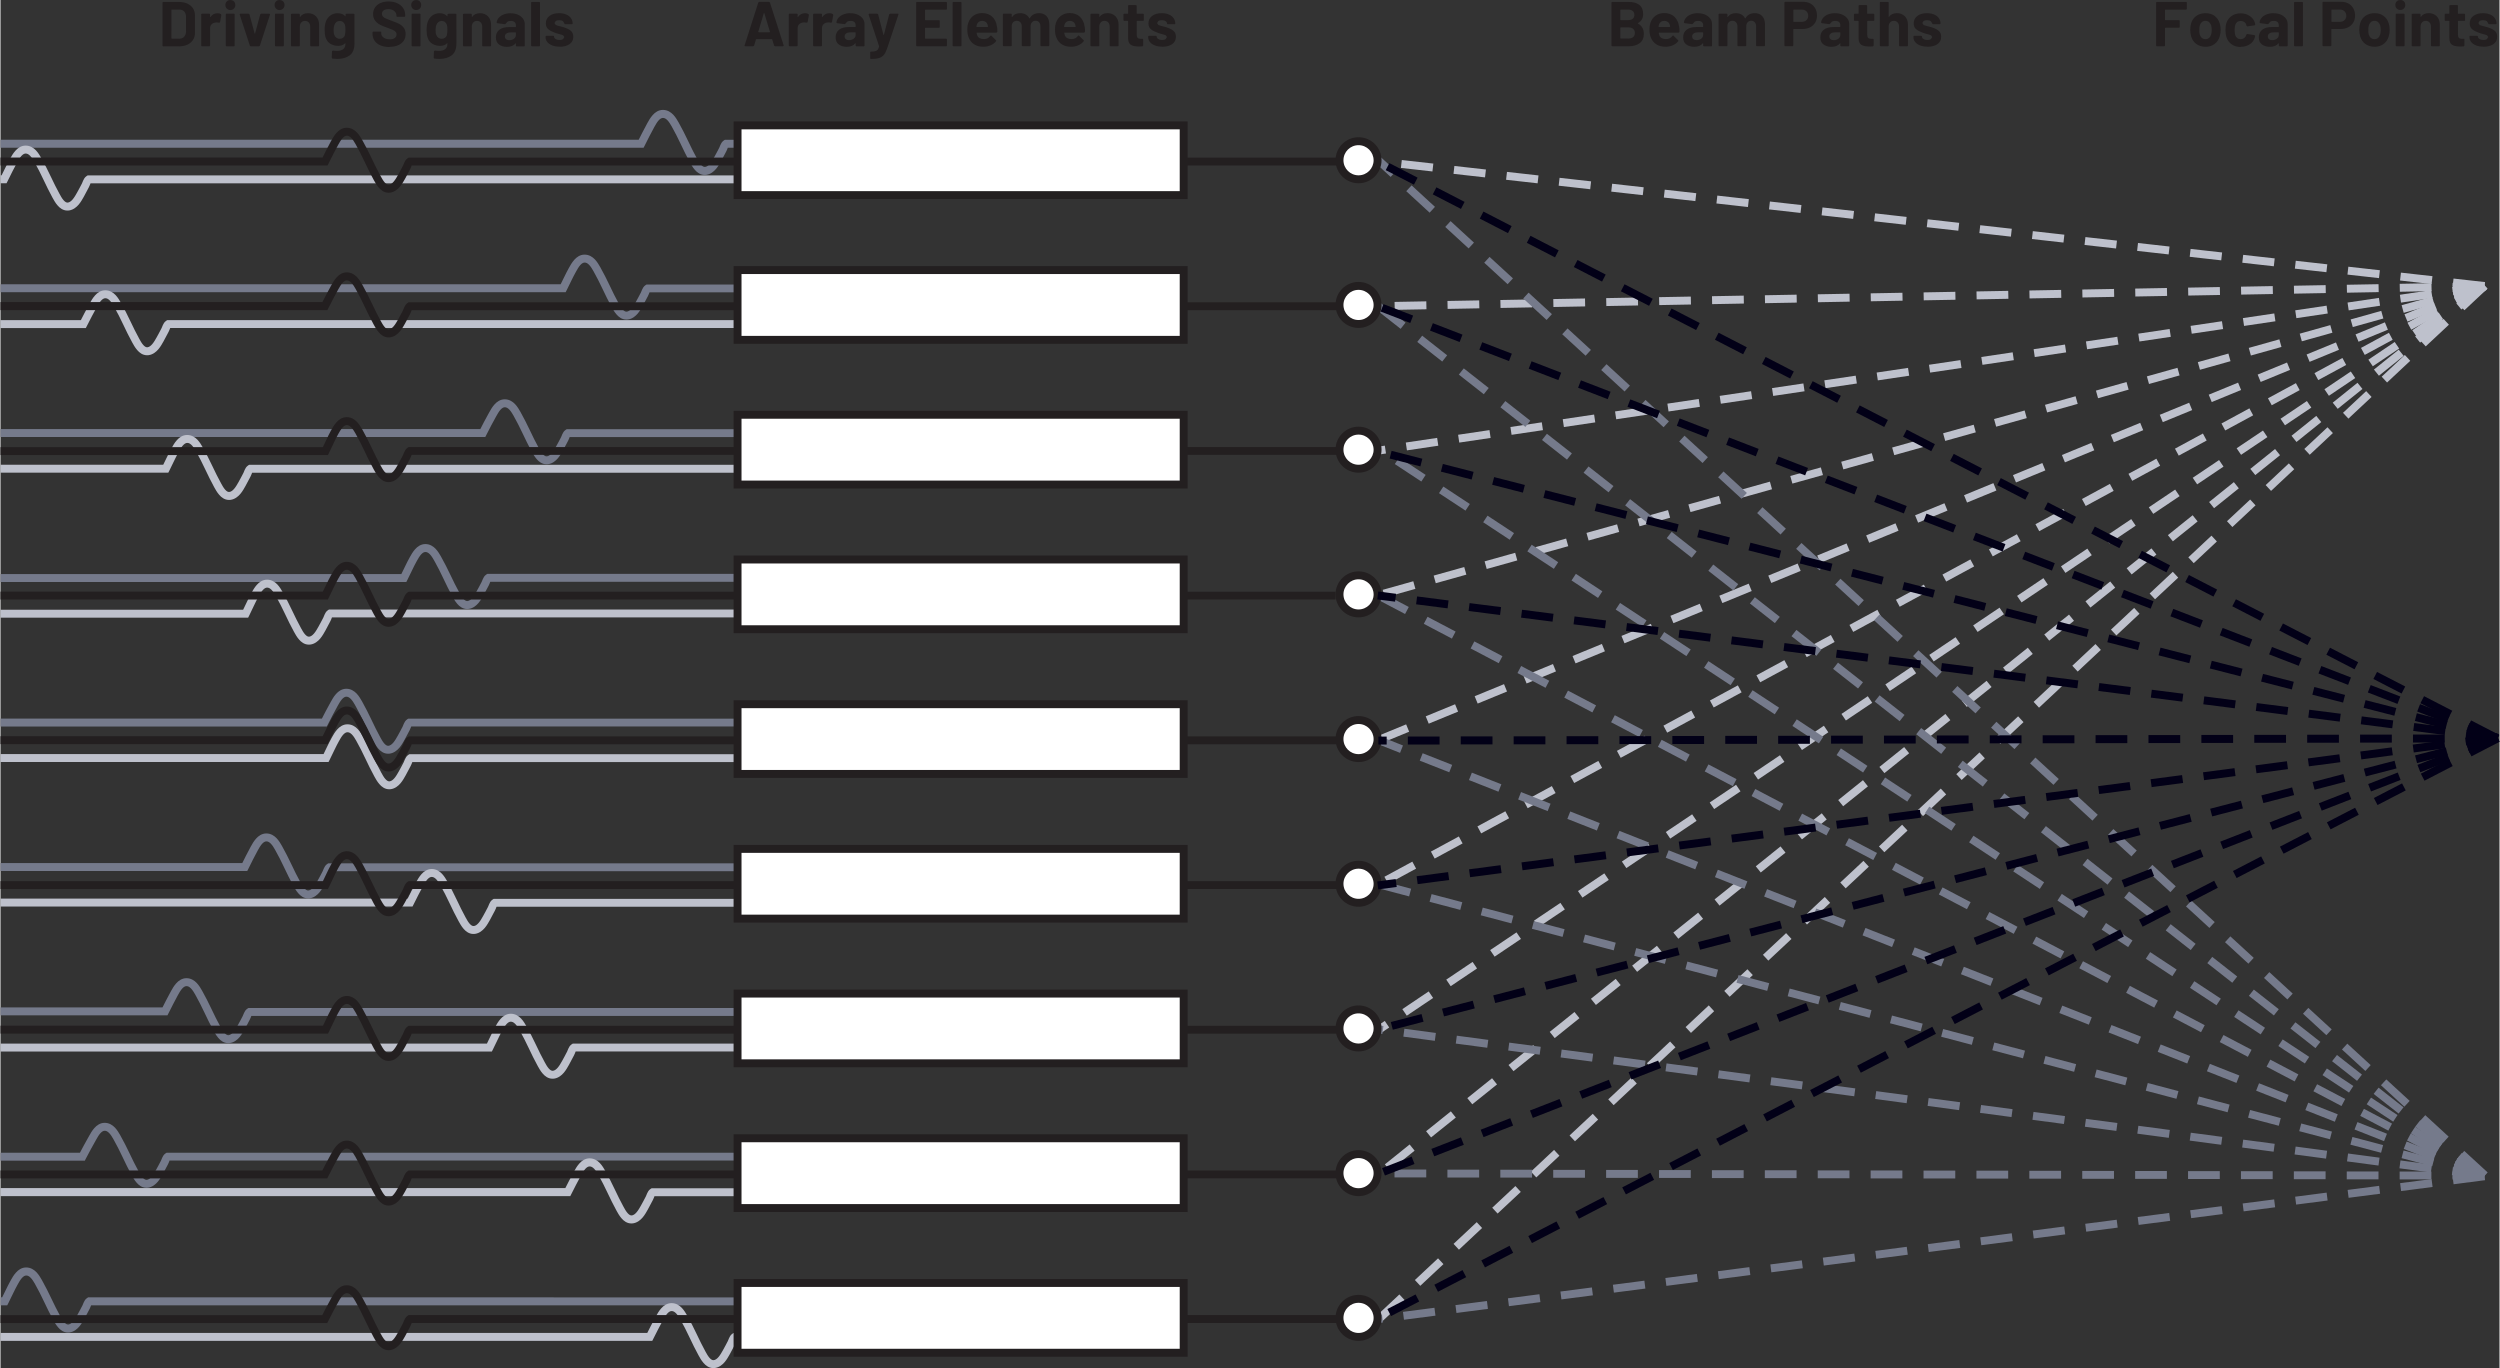 <?xml version="1.0" encoding="UTF-8"?><svg id="uuid-7db8d1fe-292b-4c9b-8f53-63e946a7d512" xmlns="http://www.w3.org/2000/svg" width="6.56in" height="3.59in" viewBox="0 0 472.37 258.61"><rect x="0" y="0" width="472.37" height="258.61" fill="#333333" stroke="none"/><path d="m105.68,8.84c.79,0,1.42-.17,1.89-.5.47-.33.7-.79.7-1.39,0-.5-.16-.89-.49-1.15-.33-.26-.78-.48-1.34-.65l-.36-.1-.3-.08c-.38-.09-.66-.17-.82-.25l-.25-.36.25-.4c.17-.1.38-.14.65-.14.3,0,.53.06.71.18l.27.44.04.1.1.04h1.28l.1-.04.04-.1c0-.38-.11-.71-.32-1.01-.21-.3-.51-.53-.89-.69-.38-.16-.83-.25-1.34-.25-.76,0-1.37.17-1.83.52-.46.35-.69.82-.69,1.41,0,.48.15.85.46,1.1.3.26.71.47,1.22.65.22.09.51.18.89.28.33.08.56.16.71.23l.22.32-.25.4c-.17.11-.39.16-.66.16-.3,0-.54-.06-.74-.19-.2-.12-.29-.27-.29-.45h0s-.04-.11-.04-.11l-.1-.04h-1.33l-.1.04-.04.1v.12c0,.34.11.65.33.92.22.27.53.48.93.64.4.15.87.23,1.4.23Zm-5.24-.08h1.4l.1-.04.04-.1V.5l-.04-.1-.1-.04h-1.4l-.1.04-.04.1v8.11l.04.1.1.04Zm-4.26-1.16c-.26,0-.46-.06-.61-.19-.15-.12-.23-.29-.23-.51,0-.25.1-.44.31-.58.2-.14.49-.2.85-.2h.86l.06.06v.43c0,.29-.12.52-.36.71-.24.18-.53.28-.88.28Zm.24-5.1c-.48,0-.91.08-1.3.23-.39.15-.7.36-.94.64-.24.27-.37.58-.4.91l.13.11,1.45.19.16-.12.32-.37c.16-.09.37-.13.62-.13.32,0,.56.07.72.22.16.15.24.35.24.62v.26l-.06.06h-1.22c-.8,0-1.42.17-1.85.51-.43.34-.65.82-.65,1.43s.19,1.04.58,1.34c.38.3.89.46,1.51.46.74,0,1.28-.22,1.62-.66l.05-.02.02.05v.4l.04.1.1.04h1.4l.1-.04.04-.1v-4.07c0-.38-.11-.73-.34-1.04-.23-.31-.55-.56-.95-.74s-.87-.27-1.39-.27Zm-5.81,0c-.65,0-1.14.23-1.46.7h-.04s-.02-.04-.02-.04v-.42l-.04-.1-.1-.04h-1.4l-.1.04-.04.1v5.88l.04.1.1.04h1.4l.1-.04.04-.1v-3.59c0-.32.09-.58.27-.78.18-.2.42-.3.71-.3s.53.1.71.3c.18.2.27.46.27.78v3.59l.04.1.1.04h1.4l.1-.04.04-.1v-3.94c0-.67-.2-1.2-.59-1.6-.39-.39-.91-.59-1.55-.59Zm-6.22,4.12c-.06.21-.18.38-.35.51s-.38.2-.64.2-.46-.07-.64-.2-.31-.31-.38-.52c-.1-.19-.14-.51-.14-.96,0-.41.06-.73.17-.97.08-.22.2-.39.37-.52s.37-.2.61-.2.46.07.62.2c.17.13.29.31.36.52l.08.38c.02.14.02.33.02.58,0,.42-.03.74-.1.98Zm.1-3.88v.29l-.02.04-.05-.02c-.33-.37-.8-.55-1.42-.55-.53,0-.99.15-1.39.44-.4.3-.68.69-.85,1.18-.14.39-.22.9-.22,1.52,0,.58.06,1.06.18,1.43.18.56.49.97.93,1.22.44.25.91.38,1.43.38.58,0,1.03-.16,1.33-.49l.05-.02.02.04c0,.5-.14.86-.41,1.08-.28.22-.67.34-1.18.34-.24,0-.5-.02-.79-.07l-.17.13-.05,1.24.12.16c.34.04.66.06.94.06.95,0,1.73-.22,2.33-.67.6-.45.91-1.2.91-2.24V2.74l-.04-.1-.1-.04h-1.4l-.1.04-.04.1Zm-6.64,6.02h1.4l.1-.04.04-.1V2.72l-.04-.1-.1-.04h-1.4l-.1.04-.04.1v5.89l.04.1.1.04Zm.72-6.86c.27,0,.5-.09.68-.27s.27-.41.27-.68-.09-.51-.26-.68c-.18-.18-.4-.26-.68-.26s-.51.09-.68.26c-.18.18-.26.4-.26.68s.09.5.27.68c.18.18.41.27.68.27Zm-5.06,6.96c.94,0,1.69-.22,2.24-.65.55-.44.83-1.03.83-1.78,0-.5-.13-.91-.39-1.23-.26-.32-.55-.55-.88-.71-.32-.16-.77-.34-1.34-.55-.51-.18-.89-.33-1.13-.44-.24-.11-.43-.23-.55-.37-.12-.14-.19-.3-.19-.5,0-.28.11-.5.32-.66.21-.16.51-.24.88-.24.48,0,.86.12,1.13.35.28.24.41.52.41.86v.1l.04.1.1.04h1.38l.1-.04.04-.1v-.18c0-.51-.13-.96-.4-1.35-.27-.39-.64-.69-1.12-.91-.48-.22-1.02-.32-1.63-.32-.58,0-1.08.1-1.52.29-.44.19-.78.47-1.03.83-.25.36-.37.78-.37,1.26s.13.9.38,1.23c.25.33.56.59.94.79.37.19.83.38,1.36.56.48.18.83.31,1.05.41.22.1.39.22.52.35.13.13.19.29.19.49,0,.26-.1.49-.31.67-.21.18-.52.27-.95.27-.5,0-.9-.11-1.2-.33-.3-.22-.44-.49-.44-.81v-.18l-.04-.1-.1-.04h-1.37l-.1.04-.04.1v.26c0,.5.13.95.39,1.33.26.38.63.67,1.11.88.48.2,1.04.31,1.68.31Zm-8.39-2.24c-.06.21-.18.38-.35.51s-.38.2-.64.2-.46-.07-.64-.2-.31-.31-.38-.52c-.1-.19-.14-.51-.14-.96,0-.41.06-.73.17-.97.08-.22.2-.39.37-.52s.37-.2.61-.2.46.07.62.2c.17.13.29.31.36.52l.08.38c.02.14.02.33.02.58,0,.42-.03.74-.1.98Zm.1-3.88v.29l-.02.04-.05-.02c-.33-.37-.8-.55-1.42-.55-.53,0-.99.15-1.39.44-.4.3-.68.69-.85,1.18-.14.39-.22.9-.22,1.52,0,.58.06,1.06.18,1.43.18.56.49.97.93,1.22.44.25.91.38,1.43.38.58,0,1.03-.16,1.33-.49l.05-.02.02.04c0,.5-.14.86-.41,1.08-.28.22-.67.34-1.18.34-.24,0-.5-.02-.79-.07l-.17.13-.05,1.24.12.16c.34.04.66.06.94.06.95,0,1.73-.22,2.33-.67.6-.45.91-1.2.91-2.24V2.74l-.04-.1-.1-.04h-1.4l-.1.04-.04.1Zm-7.12-.24c-.65,0-1.14.23-1.46.7h-.04s-.02-.04-.02-.04v-.42l-.04-.1-.1-.04h-1.4l-.1.04-.04.1v5.88l.04.1.1.04h1.4l.1-.04.04-.1v-3.59c0-.32.09-.58.27-.78.18-.2.42-.3.71-.3s.53.1.71.3c.18.2.27.46.27.78v3.59l.04.1.1.04h1.4l.1-.04.04-.1v-3.94c0-.67-.2-1.2-.59-1.6-.39-.39-.91-.59-1.55-.59Zm-6.08,6.26h1.4l.1-.04.04-.1V2.72l-.04-.1-.1-.04h-1.4l-.1.04-.04.1v5.89l.04.1.1.04Zm.72-6.86c.27,0,.5-.09.68-.27s.27-.41.27-.68-.09-.51-.26-.68c-.18-.18-.4-.26-.68-.26s-.51.09-.68.26c-.18.18-.26.4-.26.68s.09.5.27.68c.18.18.41.27.68.27Zm-5.44,6.86h1.57l.16-.12,1.91-5.87v-.13s-.12-.04-.12-.04l-1.55-.02-.17.12-.98,3.64-.04.04-.04-.04-.98-3.64-.17-.12h-1.55l-.13.11v.06s1.93,5.89,1.93,5.89l.16.12Zm-4.58,0h1.4l.1-.04.04-.1V2.72l-.04-.1-.1-.04h-1.4l-.1.04-.04.1v5.89l.04.1.1.04Zm.72-6.86c.27,0,.5-.09.68-.27s.27-.41.27-.68-.09-.51-.26-.68c-.18-.18-.4-.26-.68-.26s-.51.09-.68.26c-.18.18-.26.4-.26.68s.09.5.27.68c.18.18.41.27.68.27Zm-2.44.61c-.55,0-.99.24-1.32.72h-.04s-.02-.04-.02-.04v-.46l-.04-.1-.1-.04h-1.4l-.1.04-.04.1v5.88l.04.1.1.04h1.4l.1-.04.04-.1v-3.28c0-.31.1-.56.3-.75.2-.19.44-.29.73-.32l.26-.02.42.06.17-.08.25-1.37-.07-.18c-.17-.11-.4-.17-.68-.17Zm-8.69,4.74V1.87l.06-.06h1.44c.38,0,.69.12.92.37.23.25.34.58.34,1v2.76c0,.42-.13.75-.35,1-.23.25-.53.37-.89.37h-1.45l-.06-.06Zm-1.55,1.51h3c.6,0,1.13-.11,1.58-.32.45-.21.8-.51,1.05-.89.25-.38.37-.83.37-1.33v-3.31c0-.5-.12-.95-.37-1.33-.25-.38-.6-.68-1.05-.89-.45-.21-.98-.32-1.58-.32h-3l-.1.04-.04.1v8.11l.04.1.1.04Z" fill="#231f20"/><path d="m219.59,8.84c.79,0,1.42-.17,1.89-.5.47-.33.7-.79.7-1.39,0-.5-.16-.89-.49-1.15-.33-.26-.78-.48-1.34-.65l-.36-.1-.3-.08c-.38-.09-.66-.17-.82-.25l-.25-.36.25-.4c.17-.1.38-.14.65-.14.3,0,.53.06.71.18.18.12.27.27.27.44l.04.1.1.04h1.28l.1-.04.04-.1c0-.38-.11-.71-.32-1.01-.21-.3-.51-.53-.89-.69-.38-.16-.83-.25-1.34-.25-.76,0-1.37.17-1.83.52-.46.35-.69.82-.69,1.41,0,.48.15.85.46,1.1.3.26.71.47,1.22.65.22.09.51.18.89.28.33.08.56.16.71.23l.22.32-.25.4c-.17.11-.39.16-.66.16-.3,0-.54-.06-.74-.19-.2-.12-.29-.27-.29-.45h0s-.04-.11-.04-.11l-.1-.04h-1.33l-.1.04-.04.1v.12c0,.34.11.65.33.92.22.27.53.48.93.64.4.15.87.23,1.4.23Zm-3.48-5.04v-1.07l-.04-.1-.1-.04h-1.15l-.06-.06v-1.43l-.04-.1-.1-.04h-1.34l-.1.04-.04.1v1.43l-.06.06h-.68l-.1.04-.04.1v1.07l.04.1.1.04h.68l.06.06v3.22c0,.61.18,1.02.5,1.24.33.22.82.33,1.49.33.14,0,.38,0,.72-.02l.14-.16v-1.14l-.04-.1-.1-.04h-.4c-.24,0-.41-.06-.52-.19-.11-.13-.16-.32-.16-.59v-2.54l.06-.06h1.15l.1-.04.04-.1Zm-6.89-1.31c-.65,0-1.14.23-1.46.7h-.04s-.02-.04-.02-.04v-.42l-.04-.1-.1-.04h-1.4l-.1.04-.04.1v5.88l.04.1.1.04h1.4l.1-.04.04-.1v-3.59c0-.32.09-.58.27-.78.18-.2.42-.3.71-.3s.53.1.71.3c.18.2.27.46.27.78v3.59l.04.1.1.04h1.4l.1-.04.04-.1v-3.94c0-.67-.2-1.2-.59-1.6-.39-.39-.91-.59-1.55-.59Zm-7.1,1.45c.26,0,.49.07.67.2s.31.32.38.56c0,0,.02.1.06.34l-.05.06h-2.08l-.06-.06.08-.38c.16-.47.49-.71,1-.71Zm2.8,1.09c-.1-.78-.4-1.4-.88-1.86-.48-.46-1.13-.7-1.93-.7-.63,0-1.18.17-1.64.5-.46.34-.78.79-.97,1.36-.12.34-.18.72-.18,1.16,0,.65.08,1.17.25,1.57.21.56.55,1,1.03,1.31.48.31,1.06.47,1.75.47.5,0,.95-.09,1.37-.27.42-.18.76-.43,1.02-.76l.05-.1-.06-.11-.86-.85-.08-.05-.11.07c-.3.41-.7.62-1.21.62-.64,0-1.06-.22-1.27-.67l-.13-.48.05-.06h3.71l.16-.14c.02-.38,0-.72-.05-1.02Zm-8.64-2.54c-.38,0-.71.08-1.01.24-.3.16-.54.4-.71.73h-.08c-.16-.31-.39-.55-.69-.72s-.65-.25-1.05-.25c-.69,0-1.2.24-1.52.73l-.05.02-.02-.05v-.47l-.04-.1-.1-.04h-1.4l-.1.04-.04.1v5.88l.04.1.1.04h1.4l.1-.04.04-.1v-3.8c.03-.27.13-.48.31-.64.17-.15.39-.23.64-.23.28,0,.51.1.68.29.18.2.26.45.26.77v3.6l.04.1.1.04h1.39l.1-.04.04-.1v-3.61c0-.32.09-.58.26-.77.18-.19.4-.29.68-.29s.5.1.67.29c.17.19.25.45.25.78v3.6l.04.1.1.04h1.4l.1-.04.04-.1v-3.97c0-.68-.18-1.21-.53-1.58-.35-.38-.84-.56-1.46-.56Zm-10.73,1.45c.26,0,.49.07.67.2s.31.32.38.56c0,0,.02.1.06.34l-.05.06h-2.08l-.06-.06.08-.38c.16-.47.49-.71,1-.71Zm2.8,1.09c-.1-.78-.4-1.4-.88-1.86-.48-.46-1.13-.7-1.93-.7-.63,0-1.18.17-1.64.5-.46.34-.78.79-.97,1.36-.12.34-.18.72-.18,1.16,0,.65.08,1.17.25,1.57.21.56.55,1,1.03,1.31.48.31,1.06.47,1.75.47.5,0,.95-.09,1.37-.27.42-.18.76-.43,1.02-.76l.05-.1-.06-.11-.86-.85-.08-.05-.11.07c-.3.41-.7.62-1.21.62-.64,0-1.06-.22-1.27-.67l-.13-.48.05-.06h3.71l.16-.14c.02-.38,0-.72-.05-1.02Zm-8.24,3.72h1.4l.1-.04.04-.1V.5l-.04-.1-.1-.04h-1.4l-.1.04-.04.1v8.11l.04.1.1.04Zm-1.21-7.09V.5l-.04-.1-.1-.04h-5.54l-.1.04-.04.1v8.11l.04.1.1.04h5.54l.1-.04.04-.1v-1.16l-.04-.1-.1-.04h-3.94l-.06-.06v-1.94l.06-.06h2.58l.1-.04.04-.1v-1.16l-.04-.1-.1-.04h-2.58l-.06-.06v-1.86l.06-.06h3.94l.1-.04.04-.1Zm-14.42,9.48h.08c.69,0,1.22-.07,1.6-.2.38-.14.67-.35.88-.64.21-.29.41-.73.61-1.31l2.08-6.24v-.13s-.11-.04-.11-.04h-1.46l-.17.12-1.01,3.89-.04.04-.04-.04-1.01-3.89-.17-.12h-1.5l-.13.11v.06s1.98,5.98,1.98,5.98v.07c-.06.26-.15.46-.27.6-.12.14-.27.23-.47.28-.2.05-.46.08-.8.08l-.1.04-.04.1v1.1l.02.1.06.04Zm-4.08-3.55c-.26,0-.46-.06-.61-.19-.15-.12-.23-.29-.23-.51,0-.25.1-.44.31-.58.2-.14.49-.2.85-.2h.86l.06.06v.43c0,.29-.12.52-.36.71-.24.18-.53.28-.88.28Zm.24-5.1c-.48,0-.91.08-1.3.23-.39.15-.7.36-.94.64-.24.27-.37.58-.4.91l.13.11,1.45.19.16-.12.32-.37c.16-.09.37-.13.62-.13.32,0,.56.07.72.22.16.15.24.35.24.62v.26l-.06.06h-1.22c-.8,0-1.42.17-1.85.51-.43.34-.65.82-.65,1.43s.19,1.04.58,1.34c.38.3.89.46,1.51.46.74,0,1.28-.22,1.62-.66l.05-.02.02.05v.4l.04.1.1.04h1.4l.1-.04.04-.1v-4.07c0-.38-.11-.73-.34-1.04s-.55-.56-.95-.74-.87-.27-1.39-.27Zm-3.98.01c-.55,0-.99.24-1.32.72h-.04s-.02-.04-.02-.04v-.46l-.04-.1-.1-.04h-1.4l-.1.04-.04.1v5.88l.04.1.1.04h1.4l.1-.04.04-.1v-3.28c0-.31.1-.56.3-.75.2-.19.44-.29.73-.32l.26-.02.42.06.17-.08.25-1.37-.07-.18c-.17-.11-.4-.17-.68-.17Zm-4.6,0c-.55,0-.99.24-1.32.72h-.04s-.02-.04-.02-.04v-.46l-.04-.1-.1-.04h-1.4l-.1.04-.04.1v5.88l.04.1.1.04h1.4l.1-.04.04-.1v-3.28c0-.31.1-.56.3-.75.2-.19.44-.29.73-.32l.26-.02.42.06.17-.08.25-1.37-.07-.18c-.17-.11-.4-.17-.68-.17Zm-8.83,3.53l1.06-3.56.04-.04.04.04,1.08,3.56-.05.07h-2.11l-.05-.07Zm3.16,2.72h1.52l.13-.11v-.06s-2.6-8.11-2.6-8.11l-.16-.12h-1.88l-.16.12-2.59,8.11v.13s.12.04.12.04h1.52l.16-.12.35-1.18.06-.05h2.95l.06.05.36,1.18.16.12Z" fill="#231f20"/><path d="m364.24,8.84c.79,0,1.42-.17,1.89-.5.47-.33.7-.79.7-1.39,0-.5-.16-.89-.49-1.15-.33-.26-.78-.48-1.34-.65l-.36-.1-.3-.08c-.38-.09-.66-.17-.82-.25l-.25-.36.25-.4c.17-.1.38-.14.65-.14.3,0,.53.06.71.18l.27.44.04.1.1.04h1.28l.1-.04.04-.1c0-.38-.11-.71-.32-1.01-.21-.3-.51-.53-.89-.69-.38-.16-.83-.25-1.34-.25-.76,0-1.37.17-1.83.52-.46.35-.69.82-.69,1.41,0,.48.15.85.46,1.1.3.26.71.47,1.22.65.22.09.51.18.89.28.33.08.56.16.71.23l.22.32-.25.4c-.17.11-.39.16-.66.16-.3,0-.54-.06-.74-.19-.2-.12-.29-.27-.29-.45h0s-.04-.11-.04-.11l-.1-.04h-1.33l-.1.04-.04.1v.12c0,.34.11.65.33.92.22.27.53.48.93.64.4.15.87.23,1.4.23Zm-5.81-6.35c-.65,0-1.14.23-1.46.7h-.04s-.02-.04-.02-.04V.5l-.04-.1-.1-.04h-1.4l-.1.04-.04.1v8.11l.04.1.1.04h1.4l.1-.04.04-.1v-3.59c0-.32.09-.58.27-.78.18-.2.42-.3.71-.3s.53.1.71.3c.18.2.27.46.27.78v3.59l.04.1.1.04h1.4l.1-.04.04-.1v-3.94c0-.67-.2-1.2-.59-1.6-.39-.39-.91-.59-1.55-.59Zm-4.24,1.31v-1.07l-.04-.1-.1-.04h-1.15l-.06-.06v-1.43l-.04-.1-.1-.04h-1.34l-.1.04-.04.1v1.43l-.06.06h-.68l-.1.04-.04.1v1.07l.04.1.1.04h.68l.06.06v3.22c0,.61.18,1.02.5,1.24.33.22.82.33,1.49.33.14,0,.38,0,.72-.02l.14-.16v-1.14l-.04-.1-.1-.04h-.4c-.24,0-.41-.06-.52-.19-.11-.13-.16-.32-.16-.59v-2.54l.06-.06h1.15l.1-.04.04-.1Zm-7.66,3.79c-.26,0-.46-.06-.61-.19-.15-.12-.23-.29-.23-.51,0-.25.1-.44.31-.58.2-.14.49-.2.85-.2h.86l.06.06v.43c0,.29-.12.52-.36.71-.24.18-.53.28-.88.28Zm.24-5.1c-.48,0-.91.08-1.3.23-.39.15-.7.36-.94.64-.24.27-.37.58-.4.91l.13.11,1.45.19.16-.12.32-.37c.16-.09.37-.13.62-.13.32,0,.56.07.72.22.16.15.24.35.24.62v.26l-.06.06h-1.22c-.8,0-1.42.17-1.85.51-.43.34-.65.82-.65,1.43s.19,1.04.58,1.34c.38.3.89.46,1.51.46.74,0,1.28-.22,1.62-.66l.05-.02.02.05v.4l.04.1.1.04h1.4l.1-.04.04-.1v-4.07c0-.38-.11-.73-.34-1.04-.23-.31-.55-.56-.95-.74s-.87-.27-1.39-.27Zm-6.3,1.64h-1.52l-.06-.06V1.87l.06-.06h1.52c.37,0,.66.11.89.32.22.22.34.5.34.85s-.11.62-.34.83c-.22.21-.52.32-.89.32Zm.25-3.79h-3.38l-.1.04-.04.1v8.12l.04.1.1.04h1.4l.1-.04.04-.1v-3.06l.06-.06h1.7c.54,0,1.01-.11,1.42-.32.41-.21.73-.51.96-.89.23-.38.34-.83.34-1.33s-.11-.97-.33-1.36c-.22-.4-.53-.7-.93-.92-.4-.22-.86-.32-1.39-.32Zm-9.16,2.15c-.38,0-.71.08-1.01.24-.3.16-.54.4-.71.73h-.08c-.16-.31-.39-.55-.69-.72s-.65-.25-1.05-.25c-.69,0-1.2.24-1.52.73l-.05.02-.02-.05v-.47l-.04-.1-.1-.04h-1.4l-.1.04-.04.1v5.88l.04.1.1.04h1.4l.1-.04.04-.1v-3.8c.03-.27.13-.48.31-.64.17-.15.39-.23.64-.23.28,0,.51.1.68.29.18.2.26.45.26.77v3.6l.04.1.1.04h1.39l.1-.04.04-.1v-3.61c0-.32.09-.58.26-.77.18-.19.4-.29.68-.29s.5.1.67.29c.17.19.25.45.25.78v3.6l.04.1.1.04h1.4l.1-.04.04-.1v-3.97c0-.68-.18-1.21-.53-1.58-.35-.38-.84-.56-1.46-.56Zm-10.96,5.1c-.26,0-.46-.06-.61-.19-.15-.12-.23-.29-.23-.51,0-.25.1-.44.31-.58.2-.14.49-.2.85-.2h.86l.06.06v.43c0,.29-.12.52-.36.71-.24.18-.53.28-.88.28Zm.24-5.1c-.48,0-.91.08-1.3.23-.39.15-.7.36-.94.64-.24.27-.37.58-.4.91l.13.11,1.45.19.16-.12.32-.37c.16-.09.37-.13.62-.13.32,0,.56.07.72.22.16.15.24.35.24.62v.26l-.06.06h-1.22c-.8,0-1.42.17-1.85.51-.43.34-.65.82-.65,1.43s.19,1.04.58,1.34c.38.3.89.46,1.51.46.74,0,1.28-.22,1.62-.66l.05-.02.02.05v.4l.04.1.1.04h1.4l.1-.04.04-.1v-4.07c0-.38-.11-.73-.34-1.04-.23-.31-.55-.56-.95-.74s-.87-.27-1.39-.27Zm-6.35,1.45c.26,0,.49.07.67.2.18.13.31.32.38.56,0,0,.02.1.06.34l-.05.06h-2.08l-.06-.06.08-.38c.16-.47.49-.71,1-.71Zm2.8,1.09c-.1-.78-.4-1.4-.88-1.86-.48-.46-1.13-.7-1.93-.7-.63,0-1.18.17-1.64.5-.46.34-.78.79-.97,1.36-.12.34-.18.72-.18,1.16,0,.65.08,1.17.25,1.57.21.56.55,1,1.03,1.31.48.31,1.06.47,1.75.47.5,0,.95-.09,1.37-.27.42-.18.76-.43,1.02-.76l.05-.1-.06-.11-.86-.85-.08-.05-.11.07c-.3.41-.7.62-1.21.62-.64,0-1.06-.22-1.27-.67l-.13-.48.05-.06h3.71l.16-.14c.02-.38,0-.72-.05-1.02Zm-9.54,2.26h-1.5l-.06-.06v-1.99l.06-.06h1.49c.38,0,.67.09.88.28.21.19.31.45.31.77s-.1.59-.31.77c-.21.19-.5.28-.86.28Zm-1.5-5.48h1.4c.38,0,.67.09.88.27.21.18.31.43.31.74s-.1.54-.31.72c-.21.18-.5.26-.88.26h-1.4l-.06-.06v-1.87l.06-.06Zm3.23,2.57c.68-.34,1.02-.92,1.02-1.72,0-1.54-.95-2.3-2.84-2.3h-3.01l-.1.04-.04.1v8.11l.04.1.1.04h3.11c.86,0,1.55-.2,2.08-.59s.79-.98.79-1.76c0-.91-.38-1.56-1.14-1.96v-.07Z" fill="#231f20"/><path d="m469.34,8.84c.79,0,1.42-.17,1.89-.5.47-.33.7-.79.7-1.39,0-.5-.16-.89-.49-1.15-.33-.26-.78-.48-1.34-.65l-.36-.1-.3-.08c-.38-.09-.66-.17-.82-.25l-.25-.36.25-.4c.17-.1.38-.14.65-.14.3,0,.53.06.71.18l.27.44.04.1.1.04h1.28l.1-.04.04-.1c0-.38-.11-.71-.32-1.01-.21-.3-.51-.53-.89-.69-.38-.16-.83-.25-1.34-.25-.76,0-1.37.17-1.83.52-.46.35-.69.82-.69,1.41,0,.48.15.85.46,1.1.3.26.71.47,1.22.65.22.09.51.18.89.28.33.08.56.16.71.23l.22.32-.25.4c-.17.11-.39.16-.66.16-.3,0-.54-.06-.74-.19-.2-.12-.29-.27-.29-.45h0s-.04-.11-.04-.11l-.1-.04h-1.33l-.1.04-.04.1v.12c0,.34.11.65.33.92.22.27.53.48.93.64.4.15.87.23,1.4.23Zm-3.48-5.04v-1.07l-.04-.1-.1-.04h-1.15l-.06-.06v-1.43l-.04-.1-.1-.04h-1.34l-.1.04-.04.1v1.43l-.06.06h-.68l-.1.04-.04.1v1.07l.04.1.1.04h.68l.06.06v3.22c0,.61.18,1.02.5,1.24.33.22.82.33,1.49.33.14,0,.38,0,.72-.02l.14-.16v-1.14l-.04-.1-.1-.04h-.4c-.24,0-.41-.06-.52-.19-.11-.13-.16-.32-.16-.59v-2.54l.06-.06h1.15l.1-.04.04-.1Zm-6.89-1.31c-.65,0-1.14.23-1.46.7h-.04s-.02-.04-.02-.04v-.42l-.04-.1-.1-.04h-1.4l-.1.04-.04.1v5.88l.04.1.1.04h1.4l.1-.04.04-.1v-3.59c0-.32.09-.58.27-.78.18-.2.42-.3.71-.3s.53.1.71.3c.18.2.27.46.27.78v3.59l.04.1.1.04h1.4l.1-.04.04-.1v-3.94c0-.67-.2-1.2-.59-1.6-.39-.39-.91-.59-1.55-.59Zm-6.08,6.26h1.4l.1-.04.04-.1V2.72l-.04-.1-.1-.04h-1.4l-.1.04-.04.1v5.89l.04.1.1.04Zm.72-6.86c.27,0,.5-.09.68-.27.18-.18.27-.41.27-.68s-.09-.51-.26-.68c-.18-.18-.4-.26-.68-.26s-.51.09-.68.26c-.18.18-.26.4-.26.68s.09.5.27.68c.18.18.41.27.68.27Zm-4.87,5.51c-.27,0-.5-.08-.69-.24-.19-.16-.32-.38-.4-.66-.06-.2-.08-.48-.08-.84s.03-.66.1-.85c.08-.27.21-.48.39-.64.18-.15.41-.23.68-.23s.49.08.67.23c.18.15.32.36.41.64.06.23.1.52.1.85,0,.3-.03.58-.1.84-.08.28-.21.5-.4.66-.18.16-.41.24-.67.24Zm0,1.45c.67,0,1.25-.18,1.72-.53.48-.36.8-.85.98-1.47.11-.38.17-.78.17-1.21s-.06-.86-.19-1.26c-.19-.59-.52-1.05-.98-1.39-.46-.33-1.02-.5-1.68-.5s-1.25.17-1.73.5c-.48.34-.81.8-1,1.39-.11.38-.17.8-.17,1.27,0,.44.06.85.17,1.22.18.61.5,1.09.98,1.44.48.35,1.06.53,1.73.53Zm-6.56-4.72h-1.52l-.06-.06V1.87l.06-.06h1.52c.37,0,.66.11.89.32.22.22.34.5.34.85s-.11.62-.34.83c-.22.21-.52.32-.89.32Zm.25-3.79h-3.38l-.1.04-.04.1v8.12l.04.1.1.04h1.4l.1-.04.04-.1v-3.06l.06-.06h1.7c.54,0,1.01-.11,1.42-.32.41-.21.73-.51.96-.89.23-.38.34-.83.34-1.33s-.11-.97-.33-1.36c-.22-.4-.53-.7-.93-.92-.4-.22-.86-.32-1.39-.32Zm-8.76,8.41h1.4l.1-.04.04-.1V.5l-.04-.1-.1-.04h-1.4l-.1.04-.04.1v8.11l.04.1.1.04Zm-4.26-1.16c-.26,0-.46-.06-.61-.19-.15-.12-.23-.29-.23-.51,0-.25.1-.44.31-.58.2-.14.49-.2.85-.2h.86l.06.06v.43c0,.29-.12.52-.36.71-.24.18-.53.28-.88.28Zm.24-5.1c-.48,0-.91.08-1.3.23-.39.15-.7.36-.94.64-.24.27-.37.58-.4.91l.13.11,1.45.19.16-.12.32-.37c.16-.09.37-.13.62-.13.32,0,.56.07.72.22.16.15.24.35.24.62v.26l-.06.06h-1.22c-.8,0-1.42.17-1.85.51-.43.34-.65.82-.65,1.43s.19,1.04.58,1.34c.38.3.89.46,1.51.46.74,0,1.28-.22,1.62-.66l.05-.02.02.05v.4l.04.1.1.04h1.4l.1-.04.04-.1v-4.07c0-.38-.11-.73-.34-1.04-.23-.31-.55-.56-.95-.74s-.87-.27-1.39-.27Zm-6.19,6.36c.63,0,1.19-.15,1.67-.46.48-.3.81-.72.98-1.26l.07-.36-.12-.13-1.38-.22-.17.12v.04s-.02.07-.02.07c-.07.23-.2.41-.39.55-.19.13-.41.2-.65.2s-.47-.07-.65-.2c-.18-.14-.31-.32-.38-.56-.08-.24-.12-.57-.12-.98s.04-.74.13-.98c.07-.22.2-.4.37-.53.18-.13.39-.19.65-.19s.49.07.68.2c.19.14.32.31.37.52l.04.19.14.12h.02l1.38-.2.12-.13v-.02c0-.1-.03-.24-.1-.43-.16-.49-.48-.89-.97-1.21-.48-.32-1.05-.48-1.69-.48s-1.2.16-1.67.47c-.47.31-.8.74-1,1.28-.14.39-.2.86-.2,1.39s.07,1.02.2,1.42c.2.56.53,1,1,1.32.47.32,1.02.48,1.66.48Zm-6.67-1.45c-.27,0-.5-.08-.69-.24-.19-.16-.32-.38-.4-.66-.06-.2-.08-.48-.08-.84s.03-.66.1-.85c.08-.27.21-.48.39-.64.18-.15.41-.23.68-.23s.49.08.67.23c.18.15.32.36.41.64.06.23.1.52.1.85,0,.3-.03.58-.1.84-.08.28-.21.5-.4.66-.18.16-.41.24-.67.24Zm0,1.45c.67,0,1.25-.18,1.72-.53.48-.36.8-.85.98-1.47.11-.38.17-.78.17-1.21s-.06-.86-.19-1.26c-.19-.59-.52-1.05-.98-1.39-.46-.33-1.02-.5-1.68-.5s-1.25.17-1.73.5c-.48.34-.81.8-1,1.39-.11.38-.17.8-.17,1.27,0,.44.06.85.17,1.22.18.61.5,1.09.98,1.44.48.35,1.06.53,1.73.53Zm-3.52-7.19V.5l-.04-.1-.1-.04h-5.53l-.1.04-.04.1v8.11l.04.1.1.04h1.4l.1-.04.04-.1v-3.31l.06-.06h2.58l.1-.04.04-.1v-1.16l-.04-.1-.1-.04h-2.58l-.06-.06v-1.86l.06-.06h3.92l.1-.04.04-.1Z" fill="#231f20"/><path d="m138.74,163.19H61.96l-.18.11c-.4.27-.54.6-.66.85-.11.26-.19.48-.23.55h0c-.32.6-.61,1.19-.93,1.74h0c-.25.44-.52.92-.83,1.28-.31.36-.6.56-.9.6h-.09c-.19.01-.44-.12-.73-.45-.28-.32-.54-.78-.75-1.17h0c-.59-1.08-1.13-2.17-1.66-3.3-.56-1.18-1.15-2.35-1.79-3.49h0c-.25-.44-.57-.99-1.02-1.47-.45-.47-1.1-.9-1.93-.9h-.02s.02.75.02.75v-.75c-.86,0-1.51.48-1.95.98-.45.5-.76,1.07-1,1.5h0c-.64,1.14-1.24,2.41-1.81,3.53l.67.34v-.75H0v1.5h46.64s.21-.41.21-.41c.58-1.15,1.17-2.4,1.78-3.48h0s0,0,0,0c.23-.42.51-.9.8-1.23.31-.34.57-.48.83-.48h0s0,0,0,0v-.34s0,.34,0,.34h0s0-.34,0-.34v.34c.29,0,.54.13.85.44.29.3.57.75.8,1.16h0c.62,1.11,1.2,2.24,1.74,3.4.53,1.14,1.09,2.26,1.7,3.38h0c.22.39.51.94.94,1.43.41.48,1.02.97,1.86.97l.31-.02c.81-.12,1.4-.62,1.83-1.12.43-.51.73-1.07.98-1.51h0s0,0,0,0c.34-.6.64-1.2.94-1.77h0c.14-.26.2-.49.28-.66l.09-.18.02-.02-.1-.1.08.12.03-.02-.1-.1.08.12-.4-.64v.75h76.57v-1.5h0Z" fill="#757a8b"/><path d="m139.08,169.91h-45.86l-.18.11c-.4.27-.54.6-.66.85-.11.26-.19.48-.23.55h0s0,0,0,0c-.32.6-.61,1.19-.93,1.74h0c-.25.44-.52.92-.83,1.28-.31.36-.6.56-.9.6h-.09c-.19.01-.44-.12-.73-.45-.28-.32-.54-.78-.75-1.17h0c-.59-1.08-1.13-2.17-1.66-3.3-.56-1.18-1.15-2.35-1.79-3.49h0s0,0,0,0c-.25-.44-.57-.99-1.02-1.47-.45-.47-1.1-.9-1.93-.9h-.02s.02.75.02.75v-.75c-.86,0-1.51.48-1.95.98-.45.5-.76,1.07-1,1.5h0c-.64,1.14-1.25,2.4-1.82,3.53l.67.34v-.75H0v1.5h77.88s.21-.41.21-.41c.58-1.14,1.18-2.39,1.79-3.48h0c.23-.43.51-.9.8-1.23.31-.34.57-.48.83-.48h0s0,0,0,0v-.34s0,.34,0,.34h0s0-.34,0-.34v.34c.29,0,.54.13.85.44.29.3.57.75.8,1.16h0c.62,1.11,1.2,2.24,1.74,3.4.53,1.14,1.09,2.26,1.7,3.38h0c.22.39.51.94.94,1.43.41.48,1.02.97,1.86.97l.31-.02c.81-.12,1.4-.62,1.83-1.12.43-.51.73-1.07.98-1.51h0s0,0,0,0c.34-.6.64-1.2.94-1.77h0c.14-.26.21-.49.28-.66l.09-.18.02-.02-.1-.1.08.12.03-.02-.1-.1.08.12-.4-.64v.75h45.65v-1.5h0Z" fill="#bec1cc"/><path d="m138.97,217.89H31.4l-.18.11c-.4.27-.54.6-.66.85-.11.26-.19.48-.23.55h0c-.32.6-.61,1.19-.93,1.74h0c-.25.44-.52.92-.83,1.28-.31.36-.6.56-.9.6h0s-.09,0-.09,0c-.19,0-.44-.12-.73-.46-.28-.32-.54-.78-.75-1.17h0s0,0,0,0c-.59-1.07-1.13-2.17-1.66-3.29h0c-.56-1.18-1.15-2.35-1.79-3.49h0c-.25-.44-.57-.99-1.02-1.47-.45-.47-1.1-.9-1.93-.9h-.02s.02.75.02.75v-.75c-.86,0-1.51.48-1.95.98-.45.5-.76,1.07-1,1.5h0c-.62,1.11-1.36,2.42-1.95,3.58l.67.34v-.75H0v1.5h15.94s.21-.41.21-.41c.56-1.11,1.3-2.42,1.92-3.53h0c.23-.43.51-.9.8-1.23.31-.34.57-.48.83-.48h0s0,0,0,0v-.34s0,.34,0,.34h0s0-.34,0-.34v.34c.29,0,.54.13.85.44.29.3.57.75.8,1.16h0c.62,1.11,1.2,2.24,1.74,3.4h0c.53,1.14,1.09,2.26,1.7,3.38h0c.22.39.51.94.94,1.43.41.48,1.02.97,1.86.97l.31-.02h0c.81-.12,1.4-.62,1.83-1.12.43-.51.73-1.07.98-1.51h0c.34-.6.64-1.2.94-1.77h0c.14-.26.21-.49.28-.66l.09-.18.02-.02-.1-.1.08.12.03-.02-.1-.1.08.12-.4-.64v.75h107.36v-1.5h0Z" fill="#757a8b"/><path d="m0,226.1h107.7l.21-.41c.58-1.14,1.21-2.41,1.82-3.5h0s0,0,0,0c.23-.42.51-.9.8-1.23.31-.34.57-.48.83-.48h0s0,0,0,0h0c.29,0,.54.13.85.44.29.3.57.75.8,1.16h0c.62,1.11,1.2,2.24,1.74,3.4.53,1.14,1.09,2.26,1.7,3.38h0c.22.39.51.94.94,1.43.41.48,1.02.97,1.86.97l.31-.02h0c.81-.12,1.4-.62,1.83-1.12.43-.51.73-1.07.98-1.51h0s0,0,0,0c.34-.6.64-1.2.94-1.77h0c.14-.26.21-.49.28-.66l.09-.18.02-.02-.1-.1.08.12.03-.02-.1-.1.08.12-.4-.64v.75h15.93v-1.5h-16.15s-.18.11-.18.11c-.4.27-.54.6-.66.85-.11.26-.19.48-.23.55h0c-.32.6-.61,1.19-.93,1.74h0c-.25.44-.52.92-.83,1.28-.31.36-.6.56-.9.6h0s-.09,0-.09,0c-.19,0-.44-.12-.73-.46-.28-.32-.54-.78-.75-1.17h0c-.59-1.08-1.13-2.17-1.66-3.3-.56-1.18-1.15-2.35-1.79-3.49h0c-.25-.44-.57-.99-1.02-1.47-.45-.47-1.1-.9-1.93-.9h-.02s0,0,0,0c-.86,0-1.5.48-1.94.98-.45.5-.76,1.07-1,1.5h0c-.63,1.13-1.27,2.42-1.85,3.55l.67.34v-.75H0v1.5h0Z" fill="#bec1cc"/><path d="m145.68,81.13h-38.65l-.18.11c-.4.27-.54.6-.66.85-.11.26-.19.48-.23.55h0s0,0,0,0c-.32.6-.61,1.19-.93,1.74h0c-.25.44-.52.92-.83,1.28-.31.36-.6.56-.9.6h-.09c-.19.01-.44-.12-.73-.45-.28-.32-.54-.78-.75-1.17h0c-.59-1.08-1.13-2.17-1.66-3.3h0c-.56-1.18-1.15-2.35-1.79-3.49h0c-.25-.44-.57-.99-1.02-1.47-.45-.47-1.1-.9-1.93-.9h-.02s0,0,0,0c-.86,0-1.5.48-1.94.98-.45.5-.76,1.07-1,1.5h0c-.63,1.12-1.3,2.41-1.88,3.55l.67.34v-.75H0v1.5h91.64s.21-.41.21-.41c.57-1.13,1.23-2.4,1.85-3.5h0s0,0,0,0c.23-.42.51-.9.8-1.23.31-.34.57-.48.83-.48h0s0,0,0,0v-.1s0,.1,0,.1h0s0-.1,0-.1v.1c.29,0,.54.13.85.44.29.3.57.75.8,1.16h0s0,0,0,0c.62,1.11,1.2,2.24,1.74,3.4h0c.53,1.14,1.09,2.26,1.7,3.38h0c.22.39.51.94.94,1.43.41.48,1.02.97,1.86.97l.31-.02c.81-.12,1.4-.62,1.83-1.12.43-.51.73-1.07.98-1.51h0c.34-.6.64-1.2.94-1.77h0c.14-.26.21-.49.28-.66l.09-.18.02-.02-.1-.1.08.12.03-.02-.1-.1.08.12-.4-.64v.75h38.43v-1.5h0Z" fill="#757a8b"/><path d="m141.21,87.86H47l-.18.11c-.4.27-.54.6-.66.85-.11.26-.19.48-.23.55h0c-.32.6-.61,1.19-.93,1.74h0c-.25.44-.52.92-.83,1.28-.31.36-.6.56-.9.6h-.09c-.19.01-.44-.12-.73-.45-.28-.32-.54-.78-.75-1.17h0s0,0,0,0c-.59-1.07-1.13-2.17-1.66-3.29h0c-.56-1.18-1.15-2.35-1.79-3.49h0c-.25-.44-.57-.99-1.02-1.47-.45-.47-1.1-.9-1.93-.9h-.02s0,0,0,0c-.86,0-1.5.48-1.94.98-.45.5-.76,1.07-1,1.5h0c-.65,1.15-1.21,2.45-1.78,3.56l.67.34v-.75H0v1.5h31.72s.21-.41.21-.41c.59-1.16,1.15-2.44,1.75-3.51h0c.23-.43.51-.9.8-1.23.31-.34.57-.48.83-.48h0s0,0,0,0v-.1s0,.1,0,.1h0s0-.1,0-.1v.1c.29,0,.54.13.85.44.29.3.57.75.8,1.16h0s0,0,0,0c.62,1.11,1.2,2.24,1.74,3.4h0c.53,1.14,1.09,2.26,1.7,3.38h0c.22.39.51.94.94,1.43.41.48,1.02.97,1.86.97l.31-.02c.81-.12,1.4-.62,1.83-1.12.43-.51.73-1.07.98-1.51h0s0,0,0,0c.34-.6.64-1.2.94-1.77h0c.14-.26.2-.49.28-.66l.09-.18.02-.02-.1-.1.08.12.03-.02-.1-.1.08.12-.4-.64v.75h93.99v-1.5h0Z" fill="#bec1cc"/><path d="m138.63,108.48h-46.61l-.18.11c-.4.27-.54.6-.66.85-.11.26-.19.48-.23.55h0c-.32.6-.61,1.19-.93,1.74h0c-.25.44-.52.92-.83,1.28-.31.36-.6.56-.9.6h-.09c-.19.01-.44-.12-.73-.45-.28-.32-.54-.78-.75-1.17h0s0,0,0,0c-.59-1.07-1.13-2.17-1.66-3.29-.56-1.18-1.15-2.35-1.79-3.49h0c-.25-.44-.57-.99-1.02-1.47-.45-.47-1.1-.9-1.93-.9h-.02s.02.75.02.75v-.75c-.86,0-1.51.48-1.95.98-.45.5-.76,1.07-1,1.5h0c-.65,1.15-1.23,2.5-1.8,3.6l.67.34v-.75H0v1.5h76.71s.21-.41.21-.41c.59-1.16,1.17-2.49,1.77-3.55h0s0,0,0,0c.23-.42.51-.9.8-1.23.31-.34.57-.48.83-.48h0s0,0,0,0v-.34s0,.34,0,.34h0s0-.34,0-.34v.34c.29,0,.54.13.85.44.29.3.57.75.8,1.16h0s0,0,0,0c.62,1.11,1.2,2.24,1.74,3.4.53,1.14,1.09,2.26,1.7,3.38h0c.22.39.51.94.94,1.43.41.48,1.02.97,1.86.97l.31-.02c.81-.12,1.4-.62,1.83-1.12.43-.51.73-1.07.98-1.51h0c.34-.6.64-1.2.94-1.77h0c.14-.26.21-.49.28-.66l.09-.18.02-.02-.1-.1.08.12.03-.02-.1-.1.08.12-.4-.64v.75h46.39v-1.5h0Z" fill="#757a8b"/><path d="m138.63,115.21H62.1l-.18.11c-.4.27-.54.6-.66.85-.11.26-.19.48-.23.55h0c-.32.6-.61,1.19-.93,1.74h0c-.25.44-.52.92-.83,1.28-.31.36-.6.56-.9.6h-.09c-.19.01-.44-.12-.73-.45-.28-.32-.54-.78-.75-1.17h0s0,0,0,0c-.59-1.07-1.13-2.17-1.66-3.29-.56-1.18-1.15-2.35-1.79-3.49h0c-.25-.44-.57-.99-1.02-1.47-.45-.47-1.1-.9-1.93-.9h-.02s.02.75.02.75v-.75c-.86,0-1.51.48-1.95.98-.45.5-.76,1.07-1,1.5h0c-.65,1.16-1.22,2.51-1.78,3.61l.67.34v-.75H0v1.5h46.81s.21-.41.21-.41c.59-1.17,1.15-2.5,1.75-3.56h0s0,0,0,0c.23-.42.51-.9.8-1.23.31-.34.57-.48.83-.48h0s0,0,0,0v-.34s0,.34,0,.34h0s0-.34,0-.34v.34c.29,0,.54.13.85.44.29.3.57.75.8,1.16h0s0,0,0,0c.62,1.11,1.2,2.24,1.74,3.4.53,1.14,1.09,2.26,1.7,3.38h0c.22.39.51.94.94,1.43.41.48,1.02.97,1.86.97l.31-.02c.81-.12,1.4-.62,1.83-1.12.43-.51.73-1.07.98-1.51h0c.34-.6.64-1.2.94-1.77h0c.14-.26.21-.49.28-.66l.09-.18.02-.02-.1-.1.08.12.03-.02-.1-.1.08.12-.4-.64v.75h76.32v-1.5h0Z" fill="#bec1cc"/><path d="m142.28,135.84h-65.2l-.18.11c-.4.27-.54.6-.66.85-.11.26-.19.48-.23.55h0c-.32.6-.61,1.19-.93,1.74h0c-.25.44-.52.92-.83,1.28-.31.36-.6.56-.9.6h-.09c-.19.01-.44-.12-.73-.45-.28-.32-.54-.78-.75-1.17h0c-.59-1.08-1.13-2.17-1.66-3.3-.56-1.18-1.15-2.35-1.79-3.49h0s0,0,0,0c-.25-.44-.57-.99-1.02-1.47-.45-.47-1.1-.9-1.93-.9h-.02s.02.75.02.75v-.75c-.86,0-1.51.48-1.95.98-.45.5-.76,1.07-1,1.5h0c-.63,1.12-1.31,2.43-1.89,3.57l.67.34v-.75H0v1.5h61.68s.21-.41.21-.41c.57-1.13,1.25-2.42,1.86-3.52h0s0,0,0,0c.23-.42.51-.9.8-1.23.31-.34.57-.48.83-.48h0s0,0,0,0v-.34s0,.34,0,.34h0s0-.34,0-.34v.34c.29,0,.54.13.85.44.29.3.57.75.8,1.16h0c.62,1.11,1.2,2.24,1.74,3.4.53,1.14,1.09,2.26,1.7,3.38h0c.22.39.51.94.94,1.43.41.48,1.02.97,1.86.97l.31-.02c.81-.12,1.4-.62,1.83-1.12.43-.51.73-1.07.98-1.51h0c.34-.6.64-1.2.94-1.77h0c.14-.26.2-.49.28-.66l.09-.18.02-.02-.1-.1.08.12.03-.02-.1-.1.08.12-.4-.64v.75h64.98v-1.5h0Z" fill="#757a8b"/><path d="m142.03,142.56h-64.74l-.18.11c-.4.27-.54.6-.66.85-.11.26-.19.48-.23.55h0c-.32.6-.61,1.19-.93,1.74h0c-.25.44-.52.92-.83,1.28-.31.36-.6.56-.9.6h-.09c-.19.01-.44-.12-.73-.45-.28-.32-.54-.78-.75-1.17h0c-.59-1.08-1.13-2.17-1.66-3.3-.56-1.18-1.15-2.35-1.79-3.49h0c-.25-.44-.57-.99-1.02-1.47-.45-.47-1.1-.9-1.93-.9h-.02s.02.75.02.75v-.75c-.86,0-1.51.48-1.95.98-.45.5-.76,1.07-1,1.5h0c-.65,1.15-1.21,2.44-1.77,3.55l.67.34v-.75H0v1.5h62.01s.21-.41.21-.41c.59-1.16,1.14-2.43,1.74-3.5h0s0,0,0,0c.23-.42.51-.9.8-1.23.31-.34.57-.48.83-.48h0s0,0,0,0v-.34s0,.34,0,.34h0s0-.34,0-.34v.34c.29,0,.54.13.85.44.29.3.57.75.8,1.16h0c.62,1.11,1.2,2.24,1.74,3.4.53,1.14,1.09,2.26,1.7,3.38h0c.22.39.51.94.94,1.43.41.48,1.02.97,1.86.97l.31-.02c.81-.12,1.4-.62,1.83-1.12.43-.51.73-1.07.98-1.51h0s0,0,0,0c.34-.6.64-1.2.94-1.77h0c.14-.26.21-.49.28-.66l.09-.18.02-.02-.1-.1.08.12.03-.02-.1-.1.08.12-.4-.64v.75h64.52v-1.5h0Z" fill="#bec1cc"/><path d="m144.93,190.54H46.86l-.18.11c-.4.27-.54.6-.66.85-.11.26-.19.48-.23.55h0c-.32.6-.61,1.19-.93,1.74h0c-.25.44-.52.92-.83,1.28-.31.36-.6.56-.9.6h-.09c-.19.01-.44-.12-.73-.45-.28-.32-.54-.78-.75-1.17h0s0,0,0,0c-.59-1.07-1.13-2.17-1.66-3.29-.56-1.18-1.15-2.35-1.79-3.49h0c-.25-.44-.57-.99-1.02-1.47-.45-.47-1.1-.9-1.93-.9h-.02s.02.75.02.75v-.75c-.86,0-1.51.48-1.95.98-.45.5-.76,1.07-1,1.5h0c-.63,1.13-1.22,2.32-1.79,3.45l.67.34v-.75H0v1.5h31.56s.21-.41.21-.41c.58-1.14,1.16-2.31,1.76-3.4h0c.23-.43.51-.9.8-1.23.31-.34.57-.48.83-.48h0s0,0,0,0v-.34s0,.34,0,.34h0s0-.34,0-.34v.34c.29,0,.54.13.85.44.29.3.57.75.8,1.16h0s0,0,0,0c.62,1.11,1.2,2.24,1.74,3.4.53,1.14,1.09,2.26,1.7,3.38h0c.22.39.51.94.94,1.43.41.48,1.02.97,1.86.97l.31-.02c.81-.12,1.4-.62,1.83-1.12.43-.51.73-1.07.98-1.51h0s0,0,0,0c.34-.6.64-1.2.94-1.77h0c.14-.26.21-.49.28-.66l.09-.18.02-.02-.1-.1.08.12.03-.02-.1-.1.08.12-.4-.64v.75h97.85v-1.5h0Z" fill="#757a8b"/><path d="m138.85,197.27h-30.68l-.18.11c-.4.27-.54.6-.66.85-.11.26-.19.48-.23.55h0c-.32.6-.61,1.19-.93,1.74h0c-.25.44-.52.92-.83,1.28-.31.36-.6.56-.9.6h-.09c-.19.01-.44-.12-.73-.45-.28-.32-.54-.78-.75-1.17h0c-.59-1.08-1.13-2.17-1.66-3.3-.56-1.18-1.15-2.35-1.79-3.49h0c-.25-.44-.57-.99-1.02-1.47-.45-.47-1.1-.9-1.93-.9h-.02s.02.75.02.75v-.75c-.86,0-1.51.48-1.95.98-.45.5-.76,1.07-1,1.5h0c-.65,1.16-1.21,2.47-1.77,3.57l.67.34v-.75H0v1.5h92.88s.21-.41.21-.41c.59-1.16,1.15-2.46,1.74-3.52h0c.23-.43.51-.9.8-1.23.31-.34.57-.48.83-.48h0s0,0,0,0v-.34s0,.34,0,.34h0s0-.34,0-.34v.34c.29,0,.54.13.85.44.29.3.57.75.8,1.16h0c.62,1.11,1.2,2.24,1.74,3.4.53,1.14,1.09,2.26,1.7,3.38h0c.22.39.51.94.94,1.43.41.48,1.02.97,1.86.97l.31-.02c.81-.12,1.4-.62,1.83-1.12.43-.51.73-1.07.98-1.51h0c.34-.6.64-1.2.94-1.77h0c.14-.26.21-.49.28-.66l.09-.18.02-.02-.1-.1.08.12.03-.02-.1-.1.08.12-.4-.64v.75h30.47v-1.5h0Z" fill="#bec1cc"/><path d="m0,27.93h121.56l.21-.41c.58-1.14,1.21-2.44,1.82-3.52h0s0,0,0,0c.23-.42.51-.9.8-1.23.31-.34.57-.48.83-.48h0s0,0,0,0h0c.29,0,.54.13.85.44.29.3.57.75.8,1.16h0c.62,1.11,1.2,2.24,1.74,3.4h0c.53,1.14,1.09,2.26,1.7,3.38h0c.22.39.51.94.94,1.43.41.48,1.02.97,1.86.97l.31-.02c.81-.12,1.4-.62,1.83-1.12.43-.51.73-1.07.98-1.51h0s0,0,0,0c.34-.6.64-1.2.94-1.77h0c.14-.26.21-.49.28-.66l.09-.18.02-.02-.1-.1.08.12.03-.02-.1-.1.08.12-.4-.64v.75h58.32v-1.5h-58.54s-.18.11-.18.11c-.4.27-.54.6-.66.85-.11.26-.19.48-.23.55h0s0,0,0,0c-.32.6-.61,1.19-.93,1.74h0c-.25.44-.52.92-.83,1.28-.31.36-.6.56-.9.6h-.09c-.19.01-.44-.12-.73-.45-.28-.32-.54-.78-.75-1.17h0c-.59-1.08-1.13-2.17-1.66-3.3h0c-.56-1.18-1.15-2.35-1.79-3.49h0c-.25-.44-.57-.99-1.02-1.47-.45-.47-1.1-.9-1.93-.9h-.01s0,0,0,0h0c-.86,0-1.5.48-1.94.98-.45.5-.76,1.07-1,1.5h0c-.64,1.14-1.27,2.45-1.85,3.57l.67.34v-.75H0v1.5h0Z" fill="#757a8b"/><path d="m139,33.16H16.47l-.18.11c-.4.27-.54.6-.66.85-.11.26-.19.48-.23.55h0s0,0,0,0c-.32.6-.61,1.19-.93,1.74h0c-.25.44-.52.92-.83,1.28-.31.36-.6.56-.9.6h-.09c-.19.01-.44-.12-.73-.45-.28-.32-.54-.78-.75-1.17h0s0,0,0,0c-.59-1.07-1.13-2.17-1.66-3.29h0c-.56-1.18-1.15-2.35-1.79-3.49h0c-.25-.44-.57-.99-1.02-1.47-.45-.47-1.1-.9-1.93-.9h-.02s0,0,0,0c-.86,0-1.5.48-1.94.98-.45.5-.76,1.07-1,1.5h0c-.64,1.14-1.24,2.43-1.81,3.55l.67.34v-.75H0v1.5h.68s.46,0,.46,0l.21-.41c.58-1.15,1.18-2.42,1.78-3.5h0s0,0,0,0c.23-.42.51-.9.8-1.23.31-.34.57-.48.83-.48h0s0,0,0,0v-.1s0,.1,0,.1h0s0-.1,0-.1v.1c.29,0,.54.13.85.44.29.3.57.75.8,1.16h0c.62,1.11,1.2,2.24,1.74,3.4h0c.53,1.14,1.09,2.26,1.7,3.38h0c.22.39.51.94.94,1.43.41.48,1.02.97,1.86.97l.31-.02c.81-.12,1.4-.62,1.83-1.12.43-.51.73-1.07.98-1.51h0s0,0,0,0c.34-.6.64-1.2.94-1.77h0c.14-.26.2-.49.28-.66l.09-.18.02-.02-.1-.1.08.12.03-.02-.1-.1.08.12-.4-.64v.75h122.32v-1.5h0Z" fill="#bec1cc"/><path d="m138.74,53.78h-16.62l-.18.11c-.4.27-.54.6-.66.85-.11.26-.19.48-.23.55h0s0,0,0,0c-.32.6-.61,1.19-.93,1.74h0c-.25.44-.52.92-.83,1.28-.31.36-.6.56-.9.6h-.09c-.19.01-.44-.12-.73-.45-.28-.32-.54-.78-.75-1.17h0c-.59-1.08-1.13-2.17-1.66-3.3h0c-.56-1.18-1.15-2.35-1.79-3.49h0c-.25-.44-.57-.99-1.02-1.47-.45-.47-1.1-.9-1.93-.9h-.02s0,0,0,0c-.86,0-1.5.48-1.94.98-.45.5-.76,1.07-1,1.5h0c-.64,1.15-1.21,2.42-1.78,3.53l.67.34v-.75H0v1.5h106.83s.21-.41.21-.41c.58-1.16,1.15-2.41,1.75-3.48h0s0,0,0,0c.23-.42.51-.9.8-1.23.31-.34.57-.48.83-.48h0s0,0,0,0v-.11s0,.11,0,.11h0s0-.11,0-.11v.11c.29,0,.54.13.85.44.29.3.57.75.8,1.16h0c.62,1.11,1.2,2.24,1.74,3.4h0c.53,1.14,1.09,2.26,1.7,3.38h0c.22.39.51.94.94,1.43.41.48,1.02.97,1.86.97l.31-.02c.81-.12,1.4-.62,1.83-1.12.43-.51.73-1.07.98-1.51h0c.34-.6.64-1.2.94-1.77h0c.14-.26.21-.49.28-.66l.09-.18.02-.02-.1-.1.08.12.03-.02-.1-.1.08.12-.4-.64v.75h16.41v-1.5h0Z" fill="#757a8b"/><path d="m141.79,60.51H31.52l-.18.11c-.4.27-.54.6-.66.85-.11.26-.19.48-.23.55h0c-.32.6-.61,1.19-.93,1.74h0c-.25.44-.52.92-.83,1.28-.31.36-.6.56-.9.6h-.09c-.19.01-.44-.12-.73-.45-.28-.32-.54-.78-.75-1.17h0s0,0,0,0c-.59-1.07-1.13-2.17-1.66-3.29h0c-.56-1.18-1.15-2.35-1.79-3.49h0c-.25-.44-.57-.99-1.02-1.47-.45-.47-1.1-.9-1.93-.9h-.02s0,0,0,0c-.86,0-1.5.48-1.94.98-.45.5-.76,1.07-1,1.5h0c-.63,1.13-1.3,2.43-1.88,3.57l.67.34v-.75H0v1.5h16.13s.21-.41.21-.41c.57-1.13,1.24-2.43,1.85-3.52h0s0,0,0,0c.23-.42.51-.9.8-1.23.31-.34.57-.48.83-.48h0s0,0,0,0v-.1s0,.1,0,.1h0s0-.1,0-.1v.1c.29,0,.54.13.85.44.29.3.57.75.8,1.16h0c.62,1.11,1.2,2.24,1.74,3.4h0c.53,1.14,1.09,2.26,1.7,3.38h0c.22.39.51.94.94,1.43.41.48,1.02.97,1.86.97l.31-.02c.81-.12,1.4-.62,1.83-1.12.43-.51.73-1.07.98-1.51h0c.34-.6.64-1.2.94-1.77h0c.14-.26.21-.49.28-.66l.09-.18.02-.02-.1-.1.08.12.03-.02-.1-.1.08.12-.4-.64v.75h110.05v-1.5h0Z" fill="#bec1cc"/><path d="m.01,246.74h1.26l.21-.41c.59-1.16,1.16-2.45,1.76-3.52h0c.23-.43.51-.9.8-1.23.31-.34.57-.48.83-.48h0s0,0,0,0h0c.29,0,.54.13.85.44.29.3.57.75.8,1.16h0s0,0,0,0c.62,1.11,1.2,2.24,1.74,3.4h0c.53,1.14,1.09,2.26,1.7,3.38h0c.22.39.51.94.94,1.43.41.48,1.02.97,1.86.97l.31-.02h0c.81-.12,1.4-.62,1.83-1.12.43-.51.73-1.07.98-1.51h0s0,0,0,0c.34-.6.64-1.2.94-1.77h0c.14-.26.21-.49.28-.66l.09-.18.02-.02-.1-.1.08.12.03-.02-.1-.1.08.12-.4-.64v.75h122.52v-1.5H16.57s-.18.11-.18.11c-.4.27-.54.6-.66.85-.11.26-.19.48-.23.55h0c-.32.6-.61,1.19-.93,1.74h0c-.25.44-.52.92-.83,1.28-.31.36-.6.56-.9.6h0s-.09,0-.09,0c-.19,0-.44-.12-.73-.46-.28-.32-.54-.78-.75-1.17h0s0,0,0,0c-.59-1.07-1.13-2.17-1.66-3.29h0s0,0,0,0c-.56-1.18-1.15-2.35-1.79-3.49h0c-.25-.44-.57-.99-1.02-1.47-.45-.47-1.1-.9-1.93-.9h-.02s0,0,0,0c-.86,0-1.5.48-1.94.98-.45.5-.76,1.07-1,1.5h0c-.64,1.15-1.22,2.46-1.79,3.57l.67.34v-.75H.01v1.5H.01Z" fill="#757a8b"/><path d="m145.63,251.97h-7.07l-.18.11c-.4.27-.54.6-.66.85-.11.26-.19.48-.23.55h0s0,0,0,0c-.32.6-.61,1.19-.93,1.74h0c-.25.44-.52.92-.83,1.28-.31.36-.6.56-.9.6h-.09c-.19.01-.44-.12-.73-.45-.28-.32-.54-.78-.75-1.17h0c-.59-1.08-1.13-2.17-1.66-3.3-.56-1.18-1.15-2.35-1.79-3.49h0c-.25-.44-.57-.99-1.02-1.47-.45-.47-1.1-.9-1.93-.9h-.03s.02.75.02.75v-.75c-.86,0-1.51.48-1.95.98-.45.5-.76,1.07-1,1.5h0c-.63,1.13-1.28,2.43-1.85,3.56l.67.34v-.75H0v1.5h123.2s.21-.41.21-.41c.58-1.14,1.21-2.42,1.82-3.51h0s0,0,0,0c.23-.42.51-.9.8-1.23.31-.34.57-.48.83-.48h.01s.01,0,.01,0l-.02-.48v.48s.02,0,.02,0l-.02-.48v.48c.29,0,.54.13.85.44.29.3.57.75.8,1.16h0c.62,1.11,1.2,2.24,1.74,3.4.53,1.14,1.09,2.26,1.7,3.38h0c.22.39.51.94.94,1.43.41.48,1.02.97,1.86.97l.31-.02c.81-.12,1.4-.62,1.83-1.12.43-.51.73-1.07.98-1.51h0s0,0,0,0c.34-.6.64-1.2.94-1.77h0c.14-.26.21-.49.28-.66l.09-.18.02-.02-.1-.1.08.12.03-.02-.1-.1.08.12-.4-.64v.75h6.85v-1.5h0Z" fill="#bec1cc"/><path d="m252.58,166.55H77.16l-.18.11c-.4.27-.54.6-.66.85-.11.26-.19.48-.23.55h0s0,0,0,0c-.32.6-.61,1.19-.93,1.74h0c-.25.44-.52.92-.83,1.28-.31.36-.6.56-.9.6h-.09c-.19.01-.44-.12-.73-.45-.28-.32-.54-.78-.75-1.17h0c-.59-1.08-1.13-2.17-1.66-3.3-.56-1.18-1.15-2.35-1.79-3.49h0c-.25-.44-.57-.99-1.02-1.47-.45-.47-1.1-.9-1.93-.9h-.02s.02.75.02.75v-.75c-.86,0-1.51.48-1.95.98-.45.5-.76,1.07-1,1.5h0c-.65,1.16-1.2,2.48-1.76,3.58l.67.34v-.75H0v1.5h61.89s.21-.41.21-.41c.59-1.17,1.14-2.47,1.73-3.53h0c.23-.43.51-.9.8-1.23.31-.34.57-.48.83-.48h0s0,0,0,0v-.34s0,.34,0,.34h0s0-.34,0-.34v.34c.29,0,.54.13.85.44.29.3.57.75.8,1.16h0s0,0,0,0c.62,1.11,1.2,2.24,1.74,3.4.53,1.14,1.09,2.26,1.7,3.38h0s0,0,0,0c.22.4.51.95.94,1.44.41.48,1.02.97,1.86.97l.31-.02c.81-.12,1.4-.62,1.83-1.12.43-.51.73-1.07.98-1.51h0c.34-.6.64-1.2.94-1.77h0c.14-.26.21-.49.28-.66l.09-.18.02-.02-.1-.1.08.12.03-.02-.1-.1.08.12-.4-.64v.75h175.2v-1.5h0Z" fill="#231f20"/><path d="m252.56,221.25H77.16l-.18.11c-.4.27-.54.6-.66.85-.11.26-.19.48-.23.55h0c-.32.6-.61,1.19-.93,1.74h0c-.25.44-.52.92-.83,1.28-.31.36-.6.56-.9.6h-.09c-.19.01-.44-.12-.73-.45-.28-.32-.54-.78-.75-1.17h0c-.59-1.08-1.13-2.17-1.66-3.3-.56-1.18-1.15-2.35-1.79-3.49h0c-.25-.44-.57-.99-1.02-1.47-.45-.47-1.1-.9-1.93-.9h-.02s.02.75.02.75v-.75c-.86,0-1.51.48-1.95.98-.45.5-.76,1.07-1,1.5h0c-.63,1.13-1.31,2.44-1.89,3.58l.67.34v-.75H0v1.5h61.76s.21-.41.21-.41c.57-1.13,1.25-2.44,1.86-3.53h0c.23-.43.51-.9.8-1.23.31-.34.57-.48.83-.48h0s0,0,0,0v-.34s0,.34,0,.34h0s0-.34,0-.34v.34c.29,0,.54.13.85.44.29.3.57.75.8,1.16h0c.62,1.11,1.2,2.24,1.74,3.4.53,1.14,1.09,2.26,1.7,3.38h0c.22.39.51.94.94,1.43.41.48,1.02.97,1.86.97l.31-.02c.81-.12,1.4-.62,1.83-1.12.43-.51.73-1.07.98-1.51h0s0,0,0,0c.34-.6.64-1.2.94-1.77h0c.14-.26.21-.49.28-.66l.09-.18.02-.02-.1-.1.08.12.03-.02-.1-.1.08.12-.4-.64v.75h175.18v-1.5h0Z" fill="#231f20"/><path d="m252.62,84.5H77.16l-.18.11c-.4.27-.54.6-.66.85-.11.26-.19.48-.23.55h0c-.32.6-.61,1.19-.93,1.74h0c-.25.44-.52.92-.83,1.28-.31.36-.6.56-.9.6h-.09c-.19.01-.44-.12-.73-.45-.28-.32-.54-.78-.75-1.17h0c-.59-1.08-1.13-2.17-1.66-3.3h0c-.56-1.18-1.15-2.35-1.79-3.49h0c-.25-.44-.57-.99-1.02-1.47-.45-.47-1.1-.9-1.93-.9h-.02s0,0,0,0c-.86,0-1.5.48-1.94.98-.45.5-.76,1.07-1,1.5h0c-.65,1.16-1.21,2.5-1.76,3.6l.67.34v-.75H.01v1.5h61.88s.21-.41.21-.41c.59-1.17,1.14-2.5,1.73-3.55h0s0,0,0,0c.23-.42.51-.9.8-1.23.31-.34.57-.48.83-.48h0s0,0,0,0v-.1s0,.1,0,.1h0s0-.1,0-.1v.1c.29,0,.54.13.85.44.29.3.57.75.8,1.16h0c.62,1.11,1.2,2.24,1.74,3.4h0c.53,1.14,1.09,2.26,1.7,3.38h0c.22.39.51.94.94,1.43.41.48,1.02.97,1.86.97l.31-.02c.81-.12,1.4-.62,1.83-1.12.43-.51.73-1.07.98-1.51h0s0,0,0,0c.34-.6.64-1.2.94-1.77h0c.14-.26.21-.49.28-.66l.09-.18.02-.02-.1-.1.08.12.03-.02-.1-.1.08.12-.4-.64v.75h175.24v-1.5h0Z" fill="#231f20"/><path d="m252.35,111.85H77.16l-.18.11c-.4.27-.54.6-.66.85-.11.26-.19.48-.23.55h0c-.32.6-.61,1.19-.93,1.74h0c-.25.44-.52.92-.83,1.28-.31.36-.6.56-.9.6h-.09c-.19.01-.44-.12-.73-.45-.28-.32-.54-.78-.75-1.17h0c-.59-1.08-1.13-2.17-1.66-3.3-.56-1.18-1.15-2.35-1.79-3.49h0c-.25-.44-.57-.99-1.02-1.47-.45-.47-1.1-.9-1.93-.9h-.02s.02.75.02.75v-.75c-.86,0-1.51.48-1.95.98-.45.5-.76,1.07-1,1.5h0c-.65,1.15-1.21,2.45-1.78,3.56l.67.34v-.75H0v1.5h61.87s.21-.41.21-.41c.59-1.16,1.15-2.44,1.75-3.51h0s0,0,0,0c.23-.42.51-.9.8-1.23.31-.34.57-.48.83-.48h0s0,0,0,0v-.34s0,.34,0,.34h0s0-.34,0-.34v.34c.29,0,.54.13.85.44.29.3.57.75.8,1.16h0c.62,1.11,1.2,2.24,1.74,3.4.53,1.14,1.09,2.26,1.7,3.38h0c.22.39.51.94.94,1.43.41.48,1.02.97,1.86.97l.31-.02c.81-.12,1.4-.62,1.83-1.12.43-.51.73-1.07.98-1.51h0s0,0,0,0c.34-.6.64-1.2.94-1.77h0c.14-.26.21-.49.28-.66l.09-.18.02-.02-.1-.1.08.12.03-.02-.1-.1.08.12-.4-.64v.75h174.97v-1.5h0Z" fill="#231f20"/><path d="m252.56,139.2H77.16l-.18.11c-.4.27-.54.6-.66.85-.11.26-.19.48-.23.55h0s0,0,0,0c-.32.6-.61,1.19-.93,1.74h0c-.25.44-.52.92-.83,1.28-.31.36-.6.56-.9.6h-.09c-.19.01-.44-.12-.73-.45-.28-.32-.54-.78-.75-1.17h0c-.59-1.08-1.13-2.17-1.66-3.3-.56-1.18-1.15-2.35-1.79-3.49h0c-.25-.44-.57-.99-1.02-1.47-.45-.47-1.1-.9-1.93-.9h-.02s.02.75.02.75v-.75c-.86,0-1.51.48-1.95.98-.45.5-.76,1.07-1,1.5h0c-.64,1.14-1.25,2.41-1.82,3.54l.67.34v-.75H0v1.5h61.83s.21-.41.21-.41c.58-1.14,1.19-2.41,1.8-3.49h0s0,0,0,0c.23-.42.51-.9.8-1.23.31-.34.57-.48.83-.48h0s0,0,0,0v-.34s0,.34,0,.34h0s0-.34,0-.34v.34c.29,0,.54.13.85.44.29.3.57.75.8,1.16h0s0,0,0,0c.62,1.11,1.2,2.24,1.74,3.4.53,1.14,1.09,2.26,1.7,3.38h0c.22.39.51.94.94,1.43.41.48,1.02.97,1.86.97l.31-.02c.81-.12,1.4-.62,1.83-1.12.43-.51.73-1.07.98-1.51h0s0,0,0,0c.34-.6.64-1.2.94-1.77h0c.14-.26.21-.49.28-.66l.09-.18.02-.02-.1-.1.08.12.03-.02-.1-.1.08.12-.4-.64v.75h175.18v-1.5h0Z" fill="#231f20"/><path d="m252.52,193.9H77.16l-.18.11c-.4.27-.54.6-.66.85-.11.26-.19.48-.23.55h0s0,0,0,0c-.32.6-.61,1.19-.93,1.74h0c-.25.44-.52.92-.83,1.28-.31.36-.6.56-.9.6h-.09c-.19.01-.44-.12-.73-.45-.28-.32-.54-.78-.75-1.17h0s0,0,0,0c-.59-1.07-1.13-2.17-1.66-3.29-.56-1.18-1.15-2.35-1.79-3.49h0c-.25-.44-.57-.99-1.02-1.47-.45-.47-1.1-.9-1.93-.9h-.02s.02.75.02.75v-.75c-.86,0-1.51.48-1.95.98-.45.5-.76,1.07-1,1.5h0c-.65,1.16-1.18,2.44-1.74,3.54l.67.34v-.75H.01v1.5h61.9s.21-.41.21-.41c.59-1.17,1.12-2.43,1.71-3.49h0s0,0,0,0c.23-.42.51-.9.8-1.23.31-.34.57-.48.83-.48h0s0,0,0,0v-.34s0,.34,0,.34h0s0-.34,0-.34v.34c.29,0,.54.13.85.44.29.3.57.75.8,1.16h0c.62,1.11,1.2,2.24,1.74,3.4.53,1.14,1.09,2.26,1.7,3.38h0c.22.39.51.94.94,1.43.41.48,1.02.97,1.86.97l.31-.02c.81-.12,1.4-.62,1.83-1.12.43-.51.73-1.07.98-1.51h0s0,0,0,0c.34-.6.64-1.2.94-1.77h0c.14-.26.21-.49.28-.66l.09-.18.02-.02-.1-.1.08.12.03-.02-.1-.1.08.12-.4-.64v.75h175.14v-1.5h0Z" fill="#231f20"/><path d="m252.71,29.79H77.16l-.18.11c-.4.27-.54.6-.66.85-.11.26-.19.48-.23.55h0c-.32.6-.61,1.19-.93,1.74h0c-.25.44-.52.92-.83,1.28-.31.36-.6.56-.9.6h-.09c-.19.01-.44-.12-.73-.45-.28-.32-.54-.78-.75-1.17h0s0,0,0,0c-.59-1.07-1.13-2.17-1.66-3.29h0c-.56-1.18-1.15-2.35-1.79-3.49h0c-.25-.44-.57-.99-1.02-1.47-.45-.47-1.1-.9-1.93-.9h-.02s0,0,0,0c-.86,0-1.5.48-1.94.98-.45.5-.76,1.07-1,1.5h0c-.64,1.14-1.26,2.44-1.83,3.56l.67.34v-.75H0v1.5h61.82s.21-.41.21-.41c.58-1.14,1.2-2.43,1.81-3.51h0s0,0,0,0c.23-.42.51-.9.8-1.23.31-.34.57-.48.83-.48h0s0,0,0,0v-.03s0,.03,0,.03h0s0-.03,0-.03v.03c.29,0,.54.13.85.44.29.3.57.75.8,1.16h0s0,0,0,0c.62,1.11,1.2,2.24,1.74,3.4h0c.53,1.14,1.09,2.26,1.7,3.38h0c.22.39.51.94.94,1.43.41.48,1.02.97,1.86.97l.31-.02c.81-.12,1.4-.62,1.83-1.12.43-.51.73-1.07.98-1.51h0s0,0,0,0c.34-.6.64-1.2.94-1.77h0c.14-.26.21-.49.28-.66l.09-.18.02-.02-.1-.1.08.12.03-.02-.1-.1.08.12-.4-.64v.75h175.34v-1.5h0Z" fill="#231f20"/><path d="m0,58.62h61.79l.21-.41c.57-1.13,1.23-2.41,1.84-3.5h0c.23-.43.51-.9.8-1.23.31-.34.57-.48.83-.48h0s0,0,0,0c.29,0,.54.13.85.44.29.3.57.75.8,1.16h0s0,0,0,0c.62,1.11,1.2,2.24,1.74,3.4h0c.53,1.14,1.09,2.26,1.7,3.38h0c.22.39.51.94.94,1.43.41.48,1.02.97,1.86.97l.31-.02c.81-.12,1.4-.62,1.83-1.12.43-.51.73-1.07.98-1.51h0s0,0,0,0c.34-.6.64-1.2.94-1.77h0c.14-.26.21-.49.28-.66l.09-.18.02-.02-.1-.1.08.12.03-.02-.1-.1.08.12-.4-.64v.75h175.39v-1.5H77.16s-.18.11-.18.11c-.4.27-.54.6-.66.85-.11.26-.19.48-.23.55h0c-.32.6-.61,1.19-.93,1.74h0c-.25.44-.52.92-.83,1.28-.31.36-.6.56-.9.6h-.09c-.19.01-.44-.12-.73-.45-.28-.32-.54-.78-.75-1.17h0c-.59-1.08-1.13-2.17-1.66-3.3h0c-.56-1.18-1.15-2.35-1.79-3.49h0c-.25-.44-.57-.99-1.02-1.47-.45-.47-1.1-.9-1.93-.9h-.01s0,0,0,0c-.86,0-1.5.48-1.94.98-.45.5-.76,1.07-1,1.5h0c-.63,1.13-1.29,2.41-1.87,3.55l.67.34v-.75H0v1.5H0Z" fill="#231f20"/><path d="m260.9,29.8l-.42-.05-.17,1.49.42.05.17-1.49Zm9.94,1.12l-5.96-.67-.17,1.49,5.96.67.17-1.49Zm9.94,1.12l-5.96-.67-.17,1.49,5.96.67.17-1.49Zm9.94,1.12l-5.96-.67-.17,1.49,5.96.67.17-1.49Zm9.94,1.12l-5.96-.67-.17,1.49,5.96.67.17-1.49Zm9.94,1.12l-5.96-.67-.17,1.49,5.96.67.17-1.49Zm9.94,1.12l-5.96-.67-.17,1.49,5.96.67.17-1.49Zm9.94,1.12l-5.96-.67-.17,1.49,5.96.67.17-1.49Zm9.94,1.12l-5.96-.67-.17,1.49,5.96.67.17-1.49Zm9.94,1.12l-5.96-.67-.17,1.49,5.96.67.17-1.49Zm9.94,1.12l-5.96-.67-.17,1.49,5.96.67.17-1.49Zm9.94,1.12l-5.96-.67-.17,1.49,5.96.67.17-1.49Zm9.94,1.12l-5.96-.67-.17,1.49,5.96.67.17-1.49Zm9.94,1.12l-5.96-.67-.17,1.49,5.96.67.17-1.49Zm9.94,1.12l-5.96-.67-.17,1.49,5.96.67.17-1.49Zm9.94,1.12l-5.96-.67-.17,1.49,5.96.67.17-1.49Zm9.94,1.12l-5.96-.67-.17,1.49,5.96.67.17-1.49Zm9.94,1.12l-5.96-.67-.17,1.49,5.96.67.17-1.49Zm9.94,1.12l-5.96-.67-.17,1.49,5.96.67.17-1.49Zm9.94,1.12l-5.96-.67-.17,1.49,5.96.67.17-1.49Zm9.94,1.12l-5.96-.67-.17,1.49,5.96.67.17-1.49Zm9.94,1.12l-5.96-.67-.17,1.49,5.96.67.17-1.49Z" fill="#bec1cc"/><path d="m269.51,56.96l-6,.11.03,1.5,6-.11-.03-1.5Zm10-.18l-6,.11.03,1.5,6-.11-.03-1.5Zm10-.18l-6,.11.03,1.5,6-.11-.03-1.5Zm10-.18l-6,.11.03,1.5,6-.11-.03-1.5Zm10-.18l-6,.11.03,1.5,6-.11-.03-1.5Zm10-.18l-6,.11.03,1.5,6-.11-.03-1.5Zm10-.18l-6,.11.03,1.5,6-.11-.03-1.5Zm10-.18l-6,.11.03,1.5,6-.11-.03-1.5Zm10-.18l-6,.11.03,1.5,6-.11-.03-1.5Zm10-.18l-6,.11.03,1.5,6-.11-.03-1.5Zm10-.18l-6,.11.03,1.5,6-.11-.03-1.5Zm10-.18l-6,.11.03,1.5,6-.11-.03-1.5Zm10-.18l-6,.11.03,1.5,6-.11-.03-1.5Zm10-.18l-6,.11.03,1.5,6-.11-.03-1.5Zm10-.18l-6,.11.03,1.5,6-.11-.03-1.5Zm10-.18l-6,.11.03,1.5,6-.11-.03-1.5Zm10-.18l-6,.11.03,1.5,6-.11-.03-1.5Zm10-.18l-6,.11.03,1.5,6-.11-.03-1.5Zm10-.18l-6,.11.03,1.5,6-.11-.03-1.5Zm10-.18l-6,.11.03,1.5,6-.11-.03-1.5Zm10-.18l-6,.11.03,1.5,6-.11-.03-1.5Z" fill="#bec1cc"/><path d="m261.67,84.24l-1.33.2.22,1.48,1.33-.2-.22-1.48Zm9.89-1.47l-5.93.88.22,1.48,5.93-.88-.22-1.48Zm9.89-1.47l-5.93.88.22,1.48,5.93-.88-.22-1.48Zm9.89-1.47l-5.93.88.22,1.48,5.93-.88-.22-1.48Zm9.89-1.47l-5.93.88.22,1.48,5.93-.88-.22-1.48Zm9.89-1.47l-5.93.88.22,1.48,5.93-.88-.22-1.48Zm9.89-1.47l-5.93.88.22,1.48,5.93-.88-.22-1.48Zm9.89-1.47l-5.93.88.22,1.48,5.93-.88-.22-1.48Zm9.89-1.47l-5.93.88.22,1.48,5.93-.88-.22-1.48Zm9.89-1.47l-5.93.88.22,1.48,5.93-.88-.22-1.48Zm9.89-1.47l-5.93.88.22,1.48,5.93-.88-.22-1.48Zm9.89-1.47l-5.93.88.22,1.48,5.93-.88-.22-1.48Zm9.89-1.47l-5.93.88.22,1.48,5.93-.88-.22-1.48Zm9.89-1.47l-5.93.88.22,1.48,5.93-.88-.22-1.48Zm9.89-1.47l-5.93.88.22,1.48,5.93-.88-.22-1.48Zm9.89-1.47l-5.93.88.22,1.48,5.93-.88-.22-1.48Zm9.89-1.47l-5.93.88.22,1.48,5.93-.88-.22-1.48Zm9.89-1.47l-5.93.88.22,1.48,5.93-.88-.22-1.48Zm9.89-1.47l-5.93.88.22,1.48,5.93-.88-.22-1.48Zm9.89-1.47l-5.93.88.22,1.48,5.93-.88-.22-1.48Zm9.89-1.47l-5.93.88.22,1.48,5.93-.88-.22-1.48Zm9.89-1.47l-5.93.88.22,1.48,5.93-.88-.22-1.48Z" fill="#bec1cc"/><path d="m267.05,109.87l-5.78,1.62.4,1.44,5.78-1.62-.4-1.44Zm9.63-2.69l-5.78,1.62.4,1.44,5.78-1.62-.4-1.44Zm9.63-2.69l-5.78,1.62.4,1.44,5.78-1.62-.4-1.44Zm9.63-2.69l-5.78,1.62.4,1.44,5.78-1.62-.4-1.44Zm9.63-2.69l-5.78,1.62.4,1.44,5.78-1.62-.4-1.44Zm9.63-2.69l-5.78,1.62.4,1.44,5.78-1.62-.4-1.44Zm9.63-2.69l-5.78,1.62.4,1.44,5.78-1.62-.4-1.44Zm9.63-2.69l-5.78,1.62.4,1.44,5.78-1.62-.4-1.44Zm9.63-2.69l-5.78,1.62.4,1.44,5.78-1.62-.4-1.44Zm9.63-2.69l-5.78,1.62.4,1.44,5.78-1.62-.4-1.44Zm9.63-2.69l-5.78,1.62.4,1.44,5.78-1.62-.4-1.44Zm9.63-2.69l-5.78,1.62.4,1.44,5.78-1.62-.4-1.44Zm9.63-2.69l-5.78,1.62.4,1.44,5.78-1.62-.4-1.44Zm9.63-2.69l-5.78,1.62.4,1.44,5.78-1.62-.4-1.44Zm9.63-2.69l-5.78,1.62.4,1.44,5.78-1.62-.4-1.44Zm9.63-2.69l-5.78,1.62.4,1.44,5.78-1.62-.4-1.44Zm9.63-2.69l-5.78,1.62.4,1.44,5.78-1.62-.4-1.44Zm9.63-2.69l-5.78,1.62.4,1.44,5.78-1.62-.4-1.44Zm9.63-2.69l-5.78,1.62.4,1.44,5.78-1.62-.4-1.44Zm9.63-2.69l-5.78,1.62.4,1.44,5.78-1.62-.4-1.44Zm9.63-2.69l-5.78,1.62.4,1.44,5.78-1.62-.4-1.44Zm9.63-2.69l-5.78,1.62.4,1.44,5.78-1.62-.4-1.44Z" fill="#bec1cc"/><path d="m265.7,136.92l-5.47,2.25.57,1.39,5.47-2.25-.57-1.39Zm9.25-3.8l-5.55,2.28.57,1.39,5.55-2.28-.57-1.39Zm9.25-3.8l-5.55,2.28.57,1.39,5.55-2.28-.57-1.39Zm9.25-3.8l-5.55,2.28.57,1.39,5.55-2.28-.57-1.39Zm9.25-3.8l-5.55,2.28.57,1.39,5.55-2.28-.57-1.39Zm9.25-3.8l-5.55,2.28.57,1.39,5.55-2.28-.57-1.39Zm9.25-3.8l-5.55,2.28.57,1.39,5.55-2.28-.57-1.39Zm9.25-3.8l-5.55,2.28.57,1.39,5.55-2.28-.57-1.39Zm9.25-3.8l-5.55,2.28.57,1.39,5.55-2.28-.57-1.39Zm9.25-3.8l-5.55,2.28.57,1.39,5.55-2.28-.57-1.39Zm9.25-3.8l-5.55,2.28.57,1.39,5.55-2.28-.57-1.39Zm9.25-3.8l-5.55,2.28.57,1.39,5.55-2.28-.57-1.39Zm9.25-3.8l-5.55,2.28.57,1.39,5.55-2.28-.57-1.39Zm9.25-3.8l-5.55,2.28.57,1.39,5.55-2.28-.57-1.39Zm9.25-3.8l-5.55,2.28.57,1.39,5.55-2.28-.57-1.39Zm9.25-3.8l-5.55,2.28.57,1.39,5.55-2.28-.57-1.39Zm9.25-3.8l-5.55,2.28.57,1.39,5.55-2.28-.57-1.39Zm9.25-3.8l-5.55,2.28.57,1.39,5.55-2.28-.57-1.39Zm9.25-3.8l-5.55,2.28.57,1.39,5.55-2.28-.57-1.39Zm9.25-3.8l-5.55,2.28.57,1.39,5.55-2.28-.57-1.39Zm9.25-3.8l-5.55,2.28.57,1.39,5.55-2.28-.57-1.39Zm9.25-3.8l-5.55,2.28.57,1.39,5.55-2.28-.57-1.39Zm9.25-3.8l-5.55,2.28.57,1.39,5.55-2.28-.57-1.39Z" fill="#bec1cc"/><path d="m266.87,162.87l-5.28,2.86.71,1.32,5.28-2.86-.71-1.32Zm8.79-4.76l-5.28,2.86.71,1.32,5.28-2.86-.71-1.32Zm8.79-4.76l-5.28,2.86.71,1.32,5.28-2.86-.71-1.32Zm8.79-4.76l-5.28,2.86.71,1.32,5.28-2.86-.71-1.32Zm8.79-4.76l-5.28,2.86.71,1.32,5.28-2.86-.71-1.32Zm8.79-4.76l-5.28,2.86.71,1.32,5.28-2.86-.71-1.32Zm8.79-4.76l-5.28,2.86.71,1.32,5.28-2.86-.71-1.32Zm8.79-4.76l-5.28,2.86.71,1.32,5.28-2.86-.71-1.32Zm8.79-4.76l-5.28,2.86.71,1.32,5.28-2.86-.71-1.32Zm8.79-4.76l-5.28,2.86.71,1.32,5.28-2.86-.71-1.32Zm8.79-4.76l-5.28,2.86.71,1.32,5.28-2.86-.71-1.32Zm8.79-4.76l-5.28,2.86.71,1.32,5.28-2.86-.71-1.32Zm8.79-4.76l-5.28,2.86.71,1.32,5.28-2.86-.71-1.32Zm8.79-4.76l-5.28,2.86.71,1.32,5.28-2.86-.71-1.32Zm8.79-4.76l-5.28,2.86.71,1.32,5.28-2.86-.71-1.32Zm8.79-4.76l-5.28,2.86.71,1.32,5.28-2.86-.71-1.32Zm8.79-4.76l-5.28,2.86.71,1.32,5.28-2.86-.71-1.32Zm8.79-4.76l-5.28,2.86.71,1.32,5.28-2.86-.71-1.32Zm8.79-4.76l-5.28,2.86.71,1.32,5.28-2.86-.71-1.32Zm8.79-4.76l-5.28,2.86.71,1.32,5.28-2.86-.71-1.32Zm8.79-4.76l-5.28,2.86.71,1.32,5.28-2.86-.71-1.32Zm8.79-4.76l-5.28,2.86.71,1.32,5.28-2.86-.71-1.32Zm8.79-4.76l-5.28,2.86.71,1.32,5.28-2.86-.71-1.32Zm8.79-4.76l-5.28,2.86.71,1.32,5.28-2.86-.71-1.32Z" fill="#bec1cc"/><path d="m261.66,192.98l-1.5,1.01.84,1.24,1.5-1.01-.84-1.24Zm8.3-5.58l-4.98,3.35.84,1.24,4.98-3.35-.84-1.24Zm8.3-5.58l-4.98,3.35.84,1.24,4.98-3.35-.84-1.24Zm8.3-5.58l-4.98,3.35.84,1.24,4.98-3.35-.84-1.24Zm8.3-5.58l-4.98,3.35.84,1.24,4.98-3.35-.84-1.24Zm8.3-5.58l-4.98,3.35.84,1.24,4.98-3.35-.84-1.24Zm8.3-5.58l-4.98,3.35.84,1.24,4.98-3.35-.84-1.24Zm8.3-5.58l-4.98,3.35.84,1.24,4.98-3.35-.84-1.24Zm8.3-5.58l-4.98,3.35.84,1.24,4.98-3.35-.84-1.24Zm8.3-5.58l-4.98,3.35.84,1.24,4.98-3.35-.84-1.24Zm8.3-5.58l-4.98,3.35.84,1.24,4.98-3.35-.84-1.24Zm8.3-5.58l-4.98,3.35.84,1.24,4.98-3.35-.84-1.24Zm8.3-5.58l-4.98,3.35.84,1.24,4.98-3.35-.84-1.24Zm8.3-5.58l-4.98,3.35.84,1.24,4.98-3.35-.84-1.24Zm8.3-5.58l-4.98,3.35.84,1.24,4.98-3.35-.84-1.24Zm8.3-5.58l-4.98,3.35.84,1.24,4.98-3.35-.84-1.24Zm8.3-5.58l-4.98,3.35.84,1.24,4.98-3.35-.84-1.24Zm8.3-5.58l-4.98,3.35.84,1.24,4.98-3.35-.84-1.24Zm8.3-5.58l-4.98,3.35.84,1.24,4.98-3.35-.84-1.24Zm8.3-5.58l-4.98,3.35.84,1.24,4.98-3.35-.84-1.24Zm8.3-5.58l-4.98,3.35.84,1.24,4.98-3.35-.84-1.24Zm8.3-5.58l-4.98,3.35.84,1.24,4.98-3.35-.84-1.24Zm8.3-5.58l-4.98,3.35.84,1.24,4.98-3.35-.84-1.24Zm8.3-5.58l-4.98,3.35.84,1.24,4.98-3.35-.84-1.24Zm8.3-5.58l-4.98,3.35.84,1.24,4.98-3.35-.84-1.24Zm8.3-5.58l-4.98,3.35.84,1.24,4.98-3.35-.84-1.24Z" fill="#bec1cc"/><path d="m266.36,216.33l-4.68,3.76.94,1.17,4.68-3.76-.94-1.17Zm7.79-6.26l-4.68,3.76.94,1.17,4.68-3.76-.94-1.17Zm7.79-6.26l-4.68,3.76.94,1.17,4.68-3.76-.94-1.17Zm7.79-6.26l-4.68,3.76.94,1.17,4.68-3.76-.94-1.17Zm7.79-6.26l-4.68,3.76.94,1.17,4.68-3.76-.94-1.17Zm7.79-6.26l-4.68,3.76.94,1.17,4.68-3.76-.94-1.17Zm7.79-6.26l-4.68,3.76.94,1.17,4.68-3.76-.94-1.17Zm7.79-6.26l-4.68,3.76.94,1.17,4.68-3.76-.94-1.17Zm7.79-6.26l-4.68,3.76.94,1.17,4.68-3.76-.94-1.17Zm7.79-6.26l-4.68,3.76.94,1.17,4.68-3.76-.94-1.17Zm7.79-6.26l-4.68,3.76.94,1.17,4.68-3.76-.94-1.17Zm7.79-6.26l-4.68,3.76.94,1.17,4.68-3.76-.94-1.17Zm7.79-6.26l-4.68,3.76.94,1.17,4.68-3.76-.94-1.17Zm7.79-6.26l-4.68,3.76.94,1.17,4.68-3.76-.94-1.17Zm7.79-6.26l-4.68,3.76.94,1.17,4.68-3.76-.94-1.17Zm7.79-6.26l-4.68,3.76.94,1.17,4.68-3.76-.94-1.17Zm7.79-6.26l-4.68,3.76.94,1.17,4.68-3.76-.94-1.17Zm7.79-6.26l-4.68,3.76.94,1.17,4.68-3.76-.94-1.17Zm7.79-6.26l-4.68,3.76.94,1.17,4.68-3.76-.94-1.17Zm7.79-6.26l-4.68,3.76.94,1.17,4.68-3.76-.94-1.17Zm7.79-6.26l-4.68,3.76.94,1.17,4.68-3.76-.94-1.17Zm7.79-6.26l-4.68,3.76.94,1.17,4.68-3.76-.94-1.17Zm7.79-6.26l-4.68,3.76.94,1.17,4.68-3.76-.94-1.17Zm7.79-6.26l-4.68,3.76.94,1.17,4.68-3.76-.94-1.17Zm7.79-6.26l-4.68,3.76.94,1.17,4.68-3.76-.94-1.17Zm7.79-6.26l-4.68,3.76.94,1.17,4.68-3.76-.94-1.17Zm7.79-6.26l-4.68,3.76.94,1.17,4.68-3.76-.94-1.17Z" fill="#bec1cc"/><path d="m264.42,244.68l-4.38,4.1,1.02,1.1,4.38-4.1-1.02-1.1Zm7.31-6.83l-4.38,4.1,1.02,1.1,4.38-4.1-1.02-1.1Zm7.31-6.83l-4.38,4.1,1.02,1.1,4.38-4.1-1.02-1.1Zm7.31-6.83l-4.38,4.1,1.02,1.1,4.38-4.1-1.02-1.1Zm7.31-6.83l-4.38,4.1,1.02,1.1,4.38-4.1-1.02-1.1Zm7.31-6.83l-4.38,4.1,1.02,1.1,4.38-4.1-1.02-1.1Zm7.31-6.83l-4.38,4.1,1.02,1.1,4.38-4.1-1.02-1.1Zm7.31-6.83l-4.38,4.1,1.02,1.1,4.38-4.1-1.02-1.1Zm7.31-6.83l-4.38,4.1,1.02,1.1,4.38-4.1-1.02-1.1Zm7.31-6.83l-4.38,4.1,1.02,1.1,4.38-4.1-1.02-1.1Zm7.31-6.83l-4.38,4.1,1.02,1.1,4.38-4.1-1.02-1.1Zm7.31-6.83l-4.38,4.1,1.02,1.1,4.38-4.1-1.02-1.1Zm7.31-6.83l-4.38,4.1,1.02,1.1,4.38-4.1-1.02-1.1Zm7.31-6.83l-4.38,4.1,1.02,1.1,4.38-4.1-1.02-1.1Zm7.31-6.83l-4.38,4.1,1.02,1.1,4.38-4.1-1.02-1.1Zm7.31-6.83l-4.38,4.1,1.02,1.1,4.38-4.1-1.02-1.1Zm7.31-6.83l-4.38,4.1,1.02,1.1,4.38-4.1-1.02-1.1Zm7.31-6.83l-4.38,4.1,1.02,1.1,4.38-4.1-1.02-1.1Zm7.31-6.83l-4.38,4.1,1.02,1.1,4.38-4.1-1.02-1.1Zm7.31-6.83l-4.38,4.1,1.02,1.1,4.38-4.1-1.02-1.1Zm7.31-6.83l-4.38,4.1,1.02,1.1,4.38-4.1-1.02-1.1Zm7.31-6.83l-4.38,4.1,1.02,1.1,4.38-4.1-1.02-1.1Zm7.31-6.83l-4.38,4.1,1.02,1.1,4.38-4.1-1.02-1.1Zm7.31-6.83l-4.38,4.1,1.02,1.1,4.38-4.1-1.02-1.1Zm7.31-6.83l-4.38,4.1,1.02,1.1,4.38-4.1-1.02-1.1Zm7.31-6.83l-4.38,4.1,1.02,1.1,4.38-4.1-1.02-1.1Zm7.31-6.83l-4.38,4.1,1.02,1.1,4.38-4.1-1.02-1.1Zm7.31-6.83l-4.38,4.1,1.02,1.1,4.38-4.1-1.02-1.1Zm7.31-6.83l-4.38,4.1,1.02,1.1,4.38-4.1-1.02-1.1Z" fill="#bec1cc"/><path d="m261.13,248.48l-1.02.13.19,1.49,1.02-.13-.19-1.49Zm9.92-1.28l-5.95.77.19,1.49,5.95-.77-.19-1.49Zm9.92-1.28l-5.95.77.19,1.49,5.95-.77-.19-1.49Zm9.92-1.28l-5.95.77.19,1.49,5.95-.77-.19-1.49Zm9.92-1.28l-5.95.77.19,1.49,5.95-.77-.19-1.49Zm9.92-1.28l-5.95.77.19,1.49,5.95-.77-.19-1.49Zm9.92-1.28l-5.95.77.19,1.49,5.95-.77-.19-1.49Zm9.92-1.28l-5.95.77.19,1.49,5.95-.77-.19-1.49Zm9.92-1.28l-5.95.77.19,1.49,5.95-.77-.19-1.49Zm9.92-1.28l-5.95.77.19,1.49,5.95-.77-.19-1.49Zm9.92-1.28l-5.95.77.19,1.49,5.95-.77-.19-1.49Zm9.92-1.28l-5.95.77.19,1.49,5.95-.77-.19-1.49Zm9.92-1.28l-5.95.77.19,1.49,5.95-.77-.19-1.49Zm9.92-1.28l-5.95.77.19,1.49,5.95-.77-.19-1.49Zm9.92-1.28l-5.95.77.19,1.49,5.95-.77-.19-1.49Zm9.92-1.28l-5.95.77.19,1.49,5.95-.77-.19-1.49Zm9.92-1.28l-5.95.77.19,1.49,5.95-.77-.19-1.49Zm9.92-1.28l-5.95.77.19,1.49,5.95-.77-.19-1.49Zm9.92-1.28l-5.95.77.19,1.49,5.95-.77-.19-1.49Zm9.92-1.28l-5.95.77.19,1.49,5.95-.77-.19-1.49Zm9.92-1.28l-5.95.77.19,1.49,5.95-.77-.19-1.49Zm9.92-1.28l-5.95.77.19,1.49,5.95-.77-.19-1.49Z" fill="#757a8b"/><path d="m269.5,221.07h-6s0,1.49,0,1.49h6s0-1.49,0-1.49Zm10,.02h-6s0,1.49,0,1.49h6s0-1.49,0-1.49Zm10,.02h-6s0,1.49,0,1.49h6s0-1.49,0-1.49Zm10,.02h-6s0,1.49,0,1.49h6s0-1.49,0-1.49Zm10,.02h-6s0,1.49,0,1.49h6s0-1.49,0-1.49Zm10,.02h-6s0,1.49,0,1.49h6s0-1.49,0-1.49Zm10,.02h-6s0,1.49,0,1.49h6s0-1.49,0-1.49Zm10,.02h-6s0,1.49,0,1.49h6s0-1.49,0-1.49Zm10,.02h-6s0,1.49,0,1.49h6s0-1.49,0-1.49Zm10,.02h-6s0,1.49,0,1.49h6s0-1.49,0-1.49Zm10,.02h-6s0,1.49,0,1.49h6s0-1.49,0-1.49Zm10,.02h-6s0,1.49,0,1.49h6s0-1.49,0-1.49Zm10,.02h-6s0,1.49,0,1.49h6s0-1.49,0-1.49Zm10,.02h-6s0,1.49,0,1.49h6s0-1.49,0-1.49Zm10,.02h-6s0,1.49,0,1.49h6s0-1.49,0-1.49Zm10,.02h-6s0,1.49,0,1.49h6s0-1.49,0-1.49Zm10,.02h-6s0,1.49,0,1.49h6s0-1.49,0-1.49Zm10,.02h-6s0,1.49,0,1.49h6s0-1.49,0-1.49Zm10,.02h-6s0,1.49,0,1.49h6s0-1.49,0-1.49Zm10,.02h-6s0,1.49,0,1.49h6s0-1.49,0-1.49Zm10,.02h-6s0,1.49,0,1.49h6s0-1.49,0-1.49Z" fill="#757a8b"/><path d="m261.41,193.94l-1.05-.14-.2,1.49,1.05.14.2-1.49Zm9.91,1.31l-5.95-.79-.2,1.49,5.95.79.2-1.49Zm9.91,1.31l-5.95-.79-.2,1.49,5.95.79.2-1.49Zm9.91,1.31l-5.95-.79-.2,1.49,5.95.79.2-1.49Zm9.91,1.31l-5.95-.79-.2,1.49,5.95.79.2-1.49Zm9.91,1.31l-5.95-.79-.2,1.49,5.95.79.2-1.49Zm9.91,1.31l-5.95-.79-.2,1.49,5.95.79.2-1.49Zm9.91,1.31l-5.95-.79-.2,1.49,5.95.79.2-1.49Zm9.91,1.31l-5.95-.79-.2,1.49,5.95.79.2-1.49Zm9.91,1.31l-5.95-.79-.2,1.49,5.95.79.2-1.49Zm9.91,1.31l-5.95-.79-.2,1.49,5.95.79.2-1.49Zm9.91,1.31l-5.95-.79-.2,1.49,5.95.79.2-1.49Zm9.91,1.31l-5.95-.79-.2,1.49,5.95.79.2-1.49Zm9.91,1.31l-5.95-.79-.2,1.49,5.95.79.2-1.49Zm9.91,1.31l-5.95-.79-.2,1.49,5.95.79.2-1.49Zm9.91,1.31l-5.95-.79-.2,1.49,5.95.79.2-1.49Zm9.91,1.31l-5.95-.79-.2,1.49,5.95.79.2-1.49Zm9.91,1.31l-5.95-.79-.2,1.49,5.95.79.2-1.49Zm9.91,1.31l-5.95-.79-.2,1.49,5.95.79.2-1.49Zm9.91,1.31l-5.95-.79-.2,1.49,5.95.79.2-1.49Zm9.91,1.31l-5.95-.79-.2,1.49,5.95.79.2-1.49Zm9.91,1.31l-5.95-.79-.2,1.49,5.95.79.2-1.49Z" fill="#757a8b"/><path d="m266.64,167.99l-5.8-1.53-.38,1.45,5.8,1.53.38-1.45Zm9.67,2.55l-5.8-1.53-.38,1.45,5.8,1.53.38-1.45Zm9.67,2.55l-5.8-1.53-.38,1.45,5.8,1.53.38-1.45Zm9.67,2.55l-5.8-1.53-.38,1.45,5.8,1.53.38-1.45Zm9.67,2.55l-5.8-1.53-.38,1.45,5.8,1.53.38-1.45Zm9.67,2.55l-5.8-1.53-.38,1.45,5.8,1.53.38-1.45Zm9.67,2.55l-5.8-1.53-.38,1.45,5.8,1.53.38-1.45Zm9.67,2.55l-5.8-1.53-.38,1.45,5.8,1.53.38-1.45Zm9.67,2.55l-5.8-1.53-.38,1.45,5.8,1.53.38-1.45Zm9.67,2.55l-5.8-1.53-.38,1.45,5.8,1.53.38-1.45Zm9.67,2.55l-5.8-1.53-.38,1.45,5.8,1.53.38-1.45Zm9.67,2.55l-5.8-1.53-.38,1.45,5.8,1.53.38-1.45Zm9.67,2.55l-5.8-1.53-.38,1.45,5.8,1.53.38-1.45Zm9.67,2.55l-5.8-1.53-.38,1.45,5.8,1.53.38-1.45Zm9.67,2.55l-5.8-1.53-.38,1.45,5.8,1.53.38-1.45Zm9.67,2.55l-5.8-1.53-.38,1.45,5.8,1.53.38-1.45Zm9.67,2.55l-5.8-1.53-.38,1.45,5.8,1.53.38-1.45Zm9.67,2.55l-5.8-1.53-.38,1.45,5.8,1.53.38-1.45Zm9.67,2.55l-5.8-1.53-.38,1.45,5.8,1.53.38-1.45Zm9.67,2.55l-5.8-1.53-.38,1.45,5.8,1.53.38-1.45Zm9.67,2.55l-5.8-1.53-.38,1.45,5.8,1.53.38-1.45Zm9.67,2.55l-5.8-1.53-.38,1.45,5.8,1.53.38-1.45Z" fill="#757a8b"/><path d="m265.1,140.91l-4.43-1.75-.55,1.4,4.43,1.75.55-1.4Zm9.3,3.67l-5.58-2.2-.55,1.4,5.58,2.2.55-1.4Zm9.3,3.67l-5.58-2.2-.55,1.4,5.58,2.2.55-1.4Zm9.3,3.67l-5.58-2.2-.55,1.4,5.58,2.2.55-1.4Zm9.3,3.67l-5.58-2.2-.55,1.4,5.58,2.2.55-1.4Zm9.3,3.67l-5.58-2.2-.55,1.4,5.58,2.2.55-1.4Zm9.3,3.67l-5.58-2.2-.55,1.4,5.58,2.2.55-1.4Zm9.3,3.67l-5.58-2.2-.55,1.4,5.58,2.2.55-1.4Zm9.3,3.67l-5.58-2.2-.55,1.4,5.58,2.2.55-1.4Zm9.3,3.67l-5.58-2.2-.55,1.4,5.58,2.2.55-1.4Zm9.3,3.67l-5.58-2.2-.55,1.4,5.58,2.2.55-1.4Zm9.3,3.67l-5.58-2.2-.55,1.4,5.58,2.2.55-1.4Zm9.3,3.67l-5.58-2.2-.55,1.4,5.58,2.2.55-1.4Zm9.3,3.67l-5.58-2.2-.55,1.4,5.58,2.2.55-1.4Zm9.3,3.67l-5.58-2.2-.55,1.4,5.58,2.2.55-1.4Zm9.3,3.67l-5.58-2.2-.55,1.4,5.58,2.2.55-1.4Zm9.3,3.67l-5.58-2.2-.55,1.4,5.58,2.2.55-1.4Zm9.3,3.67l-5.58-2.2-.55,1.4,5.58,2.2.55-1.4Zm9.3,3.67l-5.58-2.2-.55,1.4,5.58,2.2.55-1.4Zm9.3,3.67l-5.58-2.2-.55,1.4,5.58,2.2.55-1.4Zm9.3,3.67l-5.58-2.2-.55,1.4,5.58,2.2.55-1.4Zm9.3,3.67l-5.58-2.2-.55,1.4,5.58,2.2.55-1.4Zm9.3,3.67l-5.58-2.2-.55,1.4,5.58,2.2.55-1.4Z" fill="#757a8b"/><path d="m266.2,114.73l-5.31-2.79-.7,1.33,5.31,2.79.7-1.33Zm8.85,4.65l-5.31-2.79-.7,1.33,5.31,2.79.7-1.33Zm8.85,4.65l-5.31-2.79-.7,1.33,5.31,2.79.7-1.33Zm8.85,4.65l-5.31-2.79-.7,1.33,5.31,2.79.7-1.33Zm8.85,4.65l-5.31-2.79-.7,1.33,5.31,2.79.7-1.33Zm8.85,4.65l-5.31-2.79-.7,1.33,5.31,2.79.7-1.33Zm8.85,4.65l-5.31-2.79-.7,1.33,5.31,2.79.7-1.33Zm8.85,4.65l-5.31-2.79-.7,1.33,5.31,2.79.7-1.33Zm8.85,4.65l-5.31-2.79-.7,1.33,5.31,2.79.7-1.33Zm8.85,4.65l-5.31-2.79-.7,1.33,5.31,2.79.7-1.33Zm8.85,4.65l-5.31-2.79-.7,1.33,5.31,2.79.7-1.33Zm8.85,4.65l-5.31-2.79-.7,1.33,5.31,2.79.7-1.33Zm8.85,4.65l-5.31-2.79-.7,1.33,5.31,2.79.7-1.33Zm8.85,4.65l-5.31-2.79-.7,1.33,5.31,2.79.7-1.33Zm8.85,4.65l-5.31-2.79-.7,1.33,5.31,2.79.7-1.33Zm8.85,4.65l-5.31-2.79-.7,1.33,5.31,2.79.7-1.33Zm8.85,4.65l-5.31-2.79-.7,1.33,5.31,2.79.7-1.33Zm8.85,4.65l-5.31-2.79-.7,1.33,5.31,2.79.7-1.33Zm8.85,4.65l-5.31-2.79-.7,1.33,5.31,2.79.7-1.33Zm8.85,4.65l-5.31-2.79-.7,1.33,5.31,2.79.7-1.33Zm8.85,4.65l-5.31-2.79-.7,1.33,5.31,2.79.7-1.33Zm8.85,4.65l-5.31-2.79-.7,1.33,5.31,2.79.7-1.33Zm8.85,4.65l-5.31-2.79-.7,1.33,5.31,2.79.7-1.33Zm8.85,4.65l-5.31-2.79-.7,1.33,5.31,2.79.7-1.33Z" fill="#757a8b"/><path d="m269.39,89.77l-5.01-3.3-.82,1.25,5.01,3.3.82-1.25Zm8.35,5.5l-5.01-3.3-.82,1.25,5.01,3.3.82-1.25Zm8.35,5.5l-5.01-3.3-.82,1.25,5.01,3.3.82-1.25Zm8.35,5.5l-5.01-3.3-.82,1.25,5.01,3.3.82-1.25Zm8.35,5.5l-5.01-3.3-.82,1.25,5.01,3.3.82-1.25Zm8.35,5.5l-5.01-3.3-.82,1.25,5.01,3.3.82-1.25Zm8.35,5.5l-5.01-3.3-.82,1.25,5.01,3.3.82-1.25Zm8.35,5.5l-5.01-3.3-.82,1.25,5.01,3.3.82-1.25Zm8.35,5.5l-5.01-3.3-.82,1.25,5.01,3.3.82-1.25Zm8.35,5.5l-5.01-3.3-.82,1.25,5.01,3.3.82-1.25Zm8.35,5.5l-5.01-3.3-.82,1.25,5.01,3.3.82-1.25Zm8.35,5.5l-5.01-3.3-.82,1.25,5.01,3.3.82-1.25Zm8.35,5.5l-5.01-3.3-.82,1.25,5.01,3.3.82-1.25Zm8.35,5.5l-5.01-3.3-.82,1.25,5.01,3.3.82-1.25Zm8.35,5.5l-5.01-3.3-.82,1.25,5.01,3.3.82-1.25Zm8.35,5.5l-5.01-3.3-.82,1.25,5.01,3.3.82-1.25Zm8.35,5.5l-5.01-3.3-.82,1.25,5.01,3.3.82-1.25Zm8.35,5.5l-5.01-3.3-.82,1.25,5.01,3.3.82-1.25Zm8.35,5.5l-5.01-3.3-.82,1.25,5.01,3.3.82-1.25Zm8.35,5.5l-5.01-3.3-.82,1.25,5.01,3.3.82-1.25Zm8.35,5.5l-5.01-3.3-.82,1.25,5.01,3.3.82-1.25Zm8.35,5.5l-5.01-3.3-.82,1.25,5.01,3.3.82-1.25Zm8.35,5.5l-5.01-3.3-.82,1.25,5.01,3.3.82-1.25Zm8.35,5.5l-5.01-3.3-.82,1.25,5.01,3.3.82-1.25Zm8.35,5.5l-5.01-3.3-.82,1.25,5.01,3.3.82-1.25Z" fill="#757a8b"/><path d="m265.59,60.98l-4.72-3.71-.93,1.18,4.72,3.71.93-1.18Zm7.86,6.18l-4.72-3.71-.93,1.18,4.72,3.71.93-1.18Zm7.86,6.18l-4.72-3.71-.93,1.18,4.72,3.71.93-1.18Zm7.86,6.18l-4.72-3.71-.93,1.18,4.72,3.71.93-1.18Zm7.86,6.18l-4.72-3.71-.93,1.18,4.72,3.71.93-1.18Zm7.86,6.18l-4.72-3.71-.93,1.18,4.72,3.71.93-1.18Zm7.86,6.18l-4.72-3.71-.93,1.18,4.72,3.71.93-1.18Zm7.86,6.18l-4.72-3.71-.93,1.18,4.72,3.71.93-1.18Zm7.86,6.18l-4.72-3.71-.93,1.18,4.72,3.71.93-1.18Zm7.86,6.18l-4.72-3.71-.93,1.18,4.72,3.71.93-1.18Zm7.86,6.18l-4.72-3.71-.93,1.18,4.72,3.71.93-1.18Zm7.86,6.18l-4.72-3.71-.93,1.18,4.72,3.71.93-1.18Zm7.86,6.18l-4.72-3.71-.93,1.18,4.72,3.71.93-1.18Zm7.86,6.18l-4.72-3.71-.93,1.18,4.72,3.71.93-1.18Zm7.86,6.18l-4.72-3.71-.93,1.18,4.72,3.71.93-1.18Zm7.86,6.18l-4.72-3.71-.93,1.18,4.72,3.71.93-1.18Zm7.86,6.18l-4.72-3.71-.93,1.18,4.72,3.71.93-1.18Zm7.86,6.18l-4.72-3.71-.93,1.18,4.72,3.71.93-1.18Zm7.86,6.18l-4.72-3.71-.93,1.18,4.72,3.71.93-1.18Zm7.86,6.18l-4.72-3.71-.93,1.18,4.72,3.71.93-1.18Zm7.86,6.18l-4.72-3.71-.93,1.18,4.72,3.71.93-1.18Zm7.86,6.18l-4.72-3.71-.93,1.18,4.72,3.71.93-1.18Zm7.86,6.18l-4.72-3.71-.93,1.18,4.72,3.71.93-1.18Zm7.86,6.18l-4.72-3.71-.93,1.18,4.72,3.71.93-1.18Zm7.86,6.18l-4.72-3.71-.93,1.18,4.72,3.71.93-1.18Zm7.86,6.18l-4.72-3.71-.93,1.18,4.72,3.71.93-1.18Zm7.86,6.18l-4.72-3.71-.93,1.18,4.72,3.71.93-1.18Z" fill="#757a8b"/><path d="m263.78,32.34l-2.81-2.58-1.01,1.1,2.81,2.58,1.01-1.1Zm7.37,6.76l-4.42-4.06-1.01,1.1,4.42,4.06,1.01-1.1Zm7.37,6.76l-4.42-4.06-1.01,1.1,4.42,4.06,1.01-1.1Zm7.37,6.76l-4.42-4.06-1.01,1.1,4.42,4.06,1.01-1.1Zm7.37,6.76l-4.42-4.06-1.01,1.1,4.42,4.06,1.01-1.1Zm7.37,6.76l-4.42-4.06-1.01,1.1,4.42,4.06,1.01-1.1Zm7.37,6.76l-4.42-4.06-1.01,1.1,4.42,4.06,1.01-1.1Zm7.37,6.76l-4.42-4.06-1.01,1.1,4.42,4.06,1.01-1.1Zm7.37,6.76l-4.42-4.06-1.01,1.1,4.42,4.06,1.01-1.1Zm7.37,6.76l-4.42-4.06-1.01,1.1,4.42,4.06,1.01-1.1Zm7.37,6.76l-4.42-4.06-1.01,1.1,4.42,4.06,1.01-1.1Zm7.37,6.76l-4.42-4.06-1.01,1.1,4.42,4.06,1.01-1.1Zm7.37,6.76l-4.42-4.06-1.01,1.1,4.42,4.06,1.01-1.1Zm7.37,6.76l-4.42-4.06-1.01,1.1,4.42,4.06,1.01-1.1Zm7.37,6.76l-4.42-4.06-1.01,1.1,4.42,4.06,1.01-1.1Zm7.37,6.76l-4.42-4.06-1.01,1.1,4.42,4.06,1.01-1.1Zm7.37,6.76l-4.42-4.06-1.01,1.1,4.42,4.06,1.01-1.1Zm7.37,6.76l-4.42-4.06-1.01,1.1,4.42,4.06,1.01-1.1Zm7.37,6.76l-4.42-4.06-1.01,1.1,4.42,4.06,1.01-1.1Zm7.37,6.76l-4.42-4.06-1.01,1.1,4.42,4.06,1.01-1.1Zm7.37,6.76l-4.42-4.06-1.01,1.1,4.42,4.06,1.01-1.1Zm7.37,6.76l-4.42-4.06-1.01,1.1,4.42,4.06,1.01-1.1Zm7.37,6.76l-4.42-4.06-1.01,1.1,4.42,4.06,1.01-1.1Zm7.37,6.76l-4.42-4.06-1.01,1.1,4.42,4.06,1.01-1.1Zm7.37,6.76l-4.42-4.06-1.01,1.1,4.42,4.06,1.01-1.1Zm7.37,6.76l-4.42-4.06-1.01,1.1,4.42,4.06,1.01-1.1Zm7.37,6.76l-4.42-4.06-1.01,1.1,4.42,4.06,1.01-1.1Zm7.37,6.76l-4.42-4.06-1.01,1.1,4.42,4.06,1.01-1.1Zm7.37,6.76l-4.42-4.06-1.01,1.1,4.42,4.06,1.01-1.1Z" fill="#757a8b"/><path d="m260.3,167.05h0c0,1.99-1.61,3.6-3.6,3.6s-3.6-1.61-3.6-3.6,1.61-3.6,3.6-3.6,3.6,1.61,3.6,3.6Z" fill="#fff"/><path d="m260.3,167.05h-.75c0,1.57-1.27,2.85-2.85,2.85-1.57,0-2.85-1.28-2.85-2.85,0-1.57,1.28-2.85,2.85-2.85,1.57,0,2.84,1.28,2.85,2.85h1.5c0-2.4-1.94-4.35-4.35-4.35-2.4,0-4.35,1.95-4.35,4.35,0,2.4,1.95,4.35,4.35,4.35,2.4,0,4.35-1.95,4.35-4.35h-.75Z" fill="#231f20"/><path d="m260.3,221.75h0c0,1.99-1.61,3.6-3.6,3.6s-3.6-1.61-3.6-3.6,1.61-3.6,3.6-3.6,3.6,1.61,3.6,3.6Z" fill="#fff"/><path d="m260.3,221.75h-.75c0,1.57-1.27,2.85-2.85,2.85-1.57,0-2.85-1.28-2.85-2.85,0-1.57,1.28-2.85,2.85-2.85,1.57,0,2.84,1.28,2.85,2.85h1.5c0-2.4-1.94-4.35-4.35-4.35-2.4,0-4.35,1.95-4.35,4.35,0,2.4,1.95,4.35,4.35,4.35,2.4,0,4.35-1.95,4.35-4.35h-.75Z" fill="#231f20"/><path d="m260.3,85h0c0,1.99-1.61,3.6-3.6,3.6s-3.6-1.61-3.6-3.6,1.61-3.6,3.6-3.6,3.6,1.61,3.6,3.6Z" fill="#fff"/><path d="m260.3,85h-.75c0,1.57-1.27,2.85-2.85,2.85-1.57,0-2.85-1.28-2.85-2.85,0-1.57,1.28-2.85,2.85-2.85,1.57,0,2.84,1.28,2.85,2.85h1.5c0-2.4-1.94-4.35-4.35-4.35-2.4,0-4.35,1.95-4.35,4.35,0,2.4,1.95,4.35,4.35,4.35,2.4,0,4.35-1.95,4.35-4.35h-.75Z" fill="#231f20"/><path d="m260.3,112.35h0c0,1.99-1.61,3.6-3.6,3.6s-3.6-1.61-3.6-3.6,1.61-3.6,3.6-3.6,3.6,1.61,3.6,3.6Z" fill="#fff"/><path d="m260.3,112.35h-.75c0,1.57-1.27,2.85-2.85,2.85-1.57,0-2.85-1.28-2.85-2.85,0-1.57,1.28-2.85,2.85-2.85,1.57,0,2.84,1.28,2.85,2.85h1.5c0-2.4-1.94-4.35-4.35-4.35-2.4,0-4.35,1.95-4.35,4.35,0,2.4,1.95,4.35,4.35,4.35,2.4,0,4.35-1.95,4.35-4.35h-.75Z" fill="#231f20"/><path d="m260.3,139.7h0c0,1.99-1.61,3.6-3.6,3.6s-3.6-1.61-3.6-3.6,1.61-3.6,3.6-3.6,3.6,1.61,3.6,3.6Z" fill="#fff"/><path d="m260.3,139.7h-.75c0,1.57-1.27,2.85-2.85,2.85-1.57,0-2.85-1.28-2.85-2.85,0-1.57,1.28-2.85,2.85-2.85,1.57,0,2.84,1.28,2.85,2.85h1.5c0-2.4-1.94-4.35-4.35-4.35-2.4,0-4.35,1.95-4.35,4.35,0,2.4,1.95,4.35,4.35,4.35,2.4,0,4.35-1.95,4.35-4.35h-.75Z" fill="#231f20"/><path d="m260.3,194.4h0c0,1.99-1.61,3.6-3.6,3.6s-3.6-1.61-3.6-3.6,1.61-3.6,3.6-3.6,3.6,1.61,3.6,3.6Z" fill="#fff"/><path d="m260.3,194.4h-.75c0,1.57-1.27,2.85-2.85,2.85-1.57,0-2.85-1.28-2.85-2.85,0-1.57,1.28-2.85,2.85-2.85,1.57,0,2.84,1.28,2.85,2.85h1.5c0-2.4-1.94-4.35-4.35-4.35-2.4,0-4.35,1.95-4.35,4.35,0,2.4,1.95,4.35,4.35,4.35,2.4,0,4.35-1.95,4.35-4.35h-.75Z" fill="#231f20"/><path d="m260.3,30.29h0c0,1.99-1.61,3.6-3.6,3.6s-3.6-1.61-3.6-3.6,1.61-3.6,3.6-3.6,3.6,1.61,3.6,3.6Z" fill="#fff"/><path d="m260.3,30.29h-.75c0,1.57-1.27,2.85-2.85,2.85-1.57,0-2.85-1.28-2.85-2.85,0-1.57,1.28-2.85,2.85-2.85,1.57,0,2.84,1.28,2.85,2.85h1.5c0-2.4-1.94-4.35-4.35-4.35-2.4,0-4.35,1.95-4.35,4.35,0,2.4,1.95,4.35,4.35,4.35,2.4,0,4.35-1.95,4.35-4.35h-.75Z" fill="#231f20"/><path d="m260.3,57.64h0c0,1.99-1.61,3.6-3.6,3.6s-3.6-1.61-3.6-3.6,1.61-3.6,3.6-3.6,3.6,1.61,3.6,3.6Z" fill="#fff"/><path d="m260.3,57.64h-.75c0,1.57-1.27,2.85-2.85,2.85-1.57,0-2.85-1.28-2.85-2.85,0-1.57,1.28-2.85,2.85-2.85,1.57,0,2.84,1.28,2.85,2.85h1.5c0-2.4-1.94-4.35-4.35-4.35-2.4,0-4.35,1.95-4.35,4.35,0,2.4,1.95,4.35,4.35,4.35,2.4,0,4.35-1.95,4.35-4.35h-.75Z" fill="#231f20"/><path d="m260.3,249.11h0c0,1.99-1.61,3.6-3.6,3.6s-3.6-1.61-3.6-3.6,1.61-3.6,3.6-3.6,3.6,1.61,3.6,3.6Z" fill="#fff"/><path d="m260.3,249.11h-.75c0,1.57-1.27,2.85-2.85,2.85-1.57,0-2.85-1.28-2.85-2.85,0-1.57,1.28-2.85,2.85-2.85,1.57,0,2.84,1.28,2.85,2.85h1.5c0-2.4-1.94-4.35-4.35-4.35-2.4,0-4.35,1.95-4.35,4.35,0,2.4,1.95,4.35,4.35,4.35,2.4,0,4.35-1.95,4.35-4.35h-.75Z" fill="#231f20"/><path d="m267.86,33.58l-5.33-2.75-.69,1.33,5.33,2.75.69-1.33Zm8.89,4.58l-5.33-2.75-.69,1.33,5.33,2.75.69-1.33Zm8.89,4.58l-5.33-2.75-.69,1.33,5.33,2.75.69-1.33Zm8.89,4.58l-5.33-2.75-.69,1.33,5.33,2.75.69-1.33Zm8.89,4.58l-5.33-2.75-.69,1.33,5.33,2.75.69-1.33Zm8.89,4.58l-5.33-2.75-.69,1.33,5.33,2.75.69-1.33Zm8.89,4.58l-5.33-2.75-.69,1.33,5.33,2.75.69-1.33Zm8.89,4.58l-5.33-2.75-.69,1.33,5.33,2.75.69-1.33Zm8.89,4.58l-5.33-2.75-.69,1.33,5.33,2.75.69-1.33Zm8.89,4.58l-5.33-2.75-.69,1.33,5.33,2.75.69-1.33Zm8.89,4.58l-5.33-2.75-.69,1.33,5.33,2.75.69-1.33Zm8.89,4.58l-5.33-2.75-.69,1.33,5.33,2.75.69-1.33Zm8.89,4.58l-5.33-2.75-.69,1.33,5.33,2.75.69-1.33Zm8.89,4.58l-5.33-2.75-.69,1.33,5.33,2.75.69-1.33Zm8.89,4.58l-5.33-2.75-.69,1.33,5.33,2.75.69-1.33Zm8.89,4.58l-5.33-2.75-.69,1.33,5.33,2.75.69-1.33Zm8.89,4.58l-5.33-2.75-.69,1.33,5.33,2.75.69-1.33Zm8.89,4.58l-5.33-2.75-.69,1.33,5.33,2.75.69-1.33Zm8.89,4.58l-5.33-2.75-.69,1.33,5.33,2.75.69-1.33Zm8.89,4.58l-5.33-2.75-.69,1.33,5.33,2.75.69-1.33Zm8.89,4.58l-5.33-2.75-.69,1.33,5.33,2.75.69-1.33Zm8.89,4.58l-5.33-2.75-.69,1.33,5.33,2.75.69-1.33Zm8.89,4.58l-5.33-2.75-.69,1.33,5.33,2.75.69-1.33Zm8.89,4.58l-5.33-2.75-.69,1.33,5.33,2.75.69-1.33Z" fill="#020017"/><path d="m267.02,59.65l-5.6-2.16-.54,1.4,5.6,2.16.54-1.4Zm9.33,3.6l-5.6-2.16-.54,1.4,5.6,2.16.54-1.4Zm9.33,3.6l-5.6-2.16-.54,1.4,5.6,2.16.54-1.4Zm9.33,3.6l-5.6-2.16-.54,1.4,5.6,2.16.54-1.4Zm9.33,3.6l-5.6-2.16-.54,1.4,5.6,2.16.54-1.4Zm9.33,3.6l-5.6-2.16-.54,1.4,5.6,2.16.54-1.4Zm9.33,3.6l-5.6-2.16-.54,1.4,5.6,2.16.54-1.4Zm9.33,3.6l-5.6-2.16-.54,1.4,5.6,2.16.54-1.4Zm9.33,3.6l-5.6-2.16-.54,1.4,5.6,2.16.54-1.4Zm9.33,3.6l-5.6-2.16-.54,1.4,5.6,2.16.54-1.4Zm9.33,3.6l-5.6-2.16-.54,1.4,5.6,2.16.54-1.4Zm9.33,3.6l-5.6-2.16-.54,1.4,5.6,2.16.54-1.4Zm9.33,3.6l-5.6-2.16-.54,1.4,5.6,2.16.54-1.4Zm9.33,3.6l-5.6-2.16-.54,1.4,5.6,2.16.54-1.4Zm9.33,3.6l-5.6-2.16-.54,1.4,5.6,2.16.54-1.4Zm9.33,3.6l-5.6-2.16-.54,1.4,5.6,2.16.54-1.4Zm9.33,3.6l-5.6-2.16-.54,1.4,5.6,2.16.54-1.4Zm9.33,3.6l-5.6-2.16-.54,1.4,5.6,2.16.54-1.4Zm9.33,3.6l-5.6-2.16-.54,1.4,5.6,2.16.54-1.4Zm9.33,3.6l-5.6-2.16-.54,1.4,5.6,2.16.54-1.4Zm9.33,3.6l-5.6-2.16-.54,1.4,5.6,2.16.54-1.4Zm9.33,3.6l-5.6-2.16-.54,1.4,5.6,2.16.54-1.4Zm9.33,3.6l-5.6-2.16-.54,1.4,5.6,2.16.54-1.4Z" fill="#020017"/><path d="m268.76,86.71l-5.81-1.49-.37,1.45,5.81,1.49.37-1.45Zm9.69,2.48l-5.81-1.49-.37,1.45,5.81,1.49.37-1.45Zm9.69,2.48l-5.81-1.49-.37,1.45,5.81,1.49.37-1.45Zm9.69,2.48l-5.81-1.49-.37,1.45,5.81,1.49.37-1.45Zm9.69,2.48l-5.81-1.49-.37,1.45,5.81,1.49.37-1.45Zm9.69,2.48l-5.81-1.49-.37,1.45,5.81,1.49.37-1.45Zm9.69,2.48l-5.81-1.49-.37,1.45,5.81,1.49.37-1.45Zm9.69,2.48l-5.81-1.49-.37,1.45,5.81,1.49.37-1.45Zm9.69,2.48l-5.81-1.49-.37,1.45,5.81,1.49.37-1.45Zm9.69,2.48l-5.81-1.49-.37,1.45,5.81,1.49.37-1.45Zm9.69,2.48l-5.81-1.49-.37,1.45,5.81,1.49.37-1.45Zm9.69,2.48l-5.81-1.49-.37,1.45,5.81,1.49.37-1.45Zm9.69,2.48l-5.81-1.49-.37,1.45,5.81,1.49.37-1.45Zm9.69,2.48l-5.81-1.49-.37,1.45,5.81,1.49.37-1.45Zm9.69,2.48l-5.81-1.49-.37,1.45,5.81,1.49.37-1.45Zm9.69,2.48l-5.81-1.49-.37,1.45,5.81,1.49.37-1.45Zm9.69,2.48l-5.81-1.49-.37,1.45,5.81,1.49.37-1.45Zm9.69,2.48l-5.81-1.49-.37,1.45,5.81,1.49.37-1.45Zm9.69,2.48l-5.81-1.49-.37,1.45,5.81,1.49.37-1.45Zm9.69,2.48l-5.81-1.49-.37,1.45,5.81,1.49.37-1.45Zm9.69,2.48l-5.81-1.49-.37,1.45,5.81,1.49.37-1.45Zm9.69,2.48l-5.81-1.49-.37,1.45,5.81,1.49.37-1.45Z" fill="#020017"/><path d="m263.8,112.24l-3.37-.43-.19,1.49,3.37.43.19-1.49Zm9.92,1.26l-5.95-.76-.19,1.49,5.95.76.19-1.49Zm9.92,1.26l-5.95-.76-.19,1.49,5.95.76.19-1.49Zm9.92,1.26l-5.95-.76-.19,1.49,5.95.76.19-1.49Zm9.92,1.26l-5.95-.76-.19,1.49,5.95.76.19-1.49Zm9.92,1.26l-5.95-.76-.19,1.49,5.95.76.19-1.49Zm9.92,1.26l-5.95-.76-.19,1.49,5.95.76.19-1.49Zm9.92,1.26l-5.95-.76-.19,1.49,5.95.76.19-1.49Zm9.92,1.26l-5.95-.76-.19,1.49,5.95.76.19-1.49Zm9.92,1.26l-5.95-.76-.19,1.49,5.95.76.19-1.49Zm9.92,1.26l-5.95-.76-.19,1.49,5.95.76.19-1.49Zm9.92,1.26l-5.95-.76-.19,1.49,5.95.76.19-1.49Zm9.92,1.26l-5.95-.76-.19,1.49,5.95.76.19-1.49Zm9.92,1.26l-5.95-.76-.19,1.49,5.95.76.19-1.49Zm9.92,1.26l-5.95-.76-.19,1.49,5.95.76.19-1.49Zm9.92,1.26l-5.95-.76-.19,1.49,5.95.76.19-1.49Zm9.92,1.26l-5.95-.76-.19,1.49,5.95.76.19-1.49Zm9.92,1.26l-5.95-.76-.19,1.49,5.95.76.19-1.49Zm9.92,1.26l-5.95-.76-.19,1.49,5.95.76.19-1.49Zm9.92,1.26l-5.95-.76-.19,1.49,5.95.76.19-1.49Zm9.92,1.26l-5.95-.76-.19,1.49,5.95.76.19-1.49Zm9.92,1.26l-5.95-.76-.19,1.49,5.95.76.19-1.49Z" fill="#020017"/><path d="m262.02,139.24h-1.57s0,1.5,0,1.5h1.57s0-1.5,0-1.5Zm10-.02h-6s0,1.51,0,1.51h6s0-1.51,0-1.51Zm10-.02h-6s0,1.51,0,1.51h6s0-1.51,0-1.51Zm10-.02h-6s0,1.51,0,1.51h6s0-1.51,0-1.51Zm10-.02h-6s0,1.51,0,1.51h6s0-1.51,0-1.51Zm10-.02h-6s0,1.51,0,1.51h6s0-1.51,0-1.51Zm10-.02h-6s0,1.51,0,1.51h6s0-1.51,0-1.51Zm10-.02h-6s0,1.51,0,1.51h6s0-1.51,0-1.51Zm10-.02h-6s0,1.51,0,1.51h6s0-1.51,0-1.51Zm10-.02h-6s0,1.51,0,1.51h6s0-1.51,0-1.51Zm10-.02h-6s0,1.51,0,1.51h6s0-1.51,0-1.51Zm10-.02h-6s0,1.51,0,1.51h6s0-1.51,0-1.51Zm10-.02h-6s0,1.51,0,1.51h6s0-1.51,0-1.51Zm10-.02h-6s0,1.51,0,1.51h6s0-1.51,0-1.51Zm10-.02h-6s0,1.51,0,1.51h6s0-1.51,0-1.51Zm10-.02h-6s0,1.51,0,1.51h6s0-1.51,0-1.51Zm10-.02h-6s0,1.51,0,1.51h6s0-1.51,0-1.51Zm10-.02h-6s0,1.51,0,1.51h6s0-1.51,0-1.51Zm10-.02h-6s0,1.51,0,1.51h6s0-1.51,0-1.51Zm10-.02h-6s0,1.51,0,1.51h6s0-1.51,0-1.51Zm10-.02h-6s0,1.51,0,1.51h6s0-1.51,0-1.51Zm10-.02h-6s0,1.51,0,1.51h6s0-1.51,0-1.51Z" fill="#020017"/><path d="m263.72,166.16l-3.49.46.2,1.49,3.49-.46-.2-1.49Zm9.91-1.31l-5.95.78.2,1.49,5.95-.78-.2-1.49Zm9.91-1.31l-5.95.78.2,1.49,5.95-.78-.2-1.49Zm9.91-1.31l-5.95.78.2,1.49,5.95-.78-.2-1.49Zm9.91-1.31l-5.95.78.2,1.49,5.95-.78-.2-1.49Zm9.91-1.31l-5.95.78.2,1.49,5.95-.78-.2-1.49Zm9.91-1.31l-5.95.78.2,1.49,5.95-.78-.2-1.49Zm9.91-1.31l-5.95.78.2,1.49,5.95-.78-.2-1.49Zm9.91-1.31l-5.95.78.2,1.49,5.95-.78-.2-1.49Zm9.91-1.31l-5.95.78.2,1.49,5.95-.78-.2-1.49Zm9.91-1.31l-5.95.78.2,1.49,5.95-.78-.2-1.49Zm9.91-1.31l-5.95.78.2,1.49,5.95-.78-.2-1.49Zm9.91-1.31l-5.95.78.2,1.49,5.95-.78-.2-1.49Zm9.91-1.31l-5.95.78.2,1.49,5.95-.78-.2-1.49Zm9.91-1.31l-5.95.78.2,1.49,5.95-.78-.2-1.49Zm9.91-1.31l-5.95.78.2,1.49,5.95-.78-.2-1.49Zm9.91-1.31l-5.95.78.2,1.49,5.95-.78-.2-1.49Zm9.91-1.31l-5.95.78.2,1.49,5.95-.78-.2-1.49Zm9.91-1.31l-5.95.78.2,1.49,5.95-.78-.2-1.49Zm9.91-1.31l-5.95.78.2,1.49,5.95-.78-.2-1.49Zm9.91-1.31l-5.95.78.2,1.49,5.95-.78-.2-1.49Zm9.91-1.31l-5.95.78.2,1.49,5.95-.78-.2-1.49Z" fill="#020017"/><path d="m268.61,191.68l-5.81,1.51.38,1.45,5.81-1.51-.38-1.45Zm9.68-2.52l-5.81,1.51.38,1.45,5.81-1.51-.38-1.45Zm9.68-2.52l-5.81,1.51.38,1.45,5.81-1.51-.38-1.45Zm9.68-2.52l-5.81,1.51.38,1.45,5.81-1.51-.38-1.45Zm9.68-2.52l-5.81,1.51.38,1.45,5.81-1.51-.38-1.45Zm9.68-2.52l-5.81,1.51.38,1.45,5.81-1.51-.38-1.45Zm9.68-2.52l-5.81,1.51.38,1.45,5.81-1.51-.38-1.45Zm9.68-2.52l-5.81,1.51.38,1.45,5.81-1.51-.38-1.45Zm9.68-2.52l-5.81,1.51.38,1.45,5.81-1.51-.38-1.45Zm9.68-2.52l-5.81,1.51.38,1.45,5.81-1.51-.38-1.45Zm9.68-2.52l-5.81,1.51.38,1.45,5.81-1.51-.38-1.45Zm9.68-2.52l-5.81,1.51.38,1.45,5.81-1.51-.38-1.45Zm9.68-2.52l-5.81,1.51.38,1.45,5.81-1.51-.38-1.45Zm9.68-2.52l-5.81,1.51.38,1.45,5.81-1.51-.38-1.45Zm9.68-2.52l-5.81,1.51.38,1.45,5.81-1.51-.38-1.45Zm9.68-2.52l-5.81,1.51.38,1.45,5.81-1.51-.38-1.45Zm9.68-2.52l-5.81,1.51.38,1.45,5.81-1.51-.38-1.45Zm9.68-2.52l-5.81,1.51.38,1.45,5.81-1.51-.38-1.45Zm9.68-2.52l-5.81,1.51.38,1.45,5.81-1.51-.38-1.45Zm9.68-2.52l-5.81,1.51.38,1.45,5.81-1.51-.38-1.45Zm9.68-2.52l-5.81,1.51.38,1.45,5.81-1.51-.38-1.45Zm9.68-2.52l-5.81,1.51.38,1.45,5.81-1.51-.38-1.45Z" fill="#020017"/><path d="m266.74,218.62l-5.59,2.18.54,1.4,5.59-2.18-.54-1.4Zm9.32-3.63l-5.59,2.18.54,1.4,5.59-2.18-.54-1.4Zm9.32-3.63l-5.59,2.18.54,1.4,5.59-2.18-.54-1.4Zm9.32-3.63l-5.59,2.18.54,1.4,5.59-2.18-.54-1.4Zm9.32-3.63l-5.59,2.18.54,1.4,5.59-2.18-.54-1.4Zm9.32-3.63l-5.59,2.18.54,1.4,5.59-2.18-.54-1.4Zm9.32-3.63l-5.59,2.18.54,1.4,5.59-2.18-.54-1.4Zm9.32-3.63l-5.59,2.18.54,1.4,5.59-2.18-.54-1.4Zm9.32-3.63l-5.59,2.18.54,1.4,5.59-2.18-.54-1.4Zm9.32-3.63l-5.59,2.18.54,1.4,5.59-2.18-.54-1.4Zm9.32-3.63l-5.59,2.18.54,1.4,5.59-2.18-.54-1.4Zm9.32-3.63l-5.59,2.18.54,1.4,5.59-2.18-.54-1.4Zm9.32-3.63l-5.59,2.18.54,1.4,5.59-2.18-.54-1.4Zm9.32-3.63l-5.59,2.18.54,1.4,5.59-2.18-.54-1.4Zm9.32-3.63l-5.59,2.18.54,1.4,5.59-2.18-.54-1.4Zm9.32-3.63l-5.59,2.18.54,1.4,5.59-2.18-.54-1.4Zm9.32-3.63l-5.59,2.18.54,1.4,5.59-2.18-.54-1.4Zm9.32-3.63l-5.59,2.18.54,1.4,5.59-2.18-.54-1.4Zm9.32-3.63l-5.59,2.18.54,1.4,5.59-2.18-.54-1.4Zm9.32-3.63l-5.59,2.18.54,1.4,5.59-2.18-.54-1.4Zm9.32-3.63l-5.59,2.18.54,1.4,5.59-2.18-.54-1.4Zm9.32-3.63l-5.59,2.18.54,1.4,5.59-2.18-.54-1.4Zm9.32-3.63l-5.59,2.18.54,1.4,5.59-2.18-.54-1.4Z" fill="#020017"/><path d="m267.48,244.68l-5.33,2.76.69,1.33,5.33-2.76-.69-1.33Zm8.88-4.6l-5.33,2.76.69,1.33,5.33-2.76-.69-1.33Zm8.88-4.6l-5.33,2.76.69,1.33,5.33-2.76-.69-1.33Zm8.88-4.6l-5.33,2.76.69,1.33,5.33-2.76-.69-1.33Zm8.88-4.6l-5.33,2.76.69,1.33,5.33-2.76-.69-1.33Zm8.88-4.6l-5.33,2.76.69,1.33,5.33-2.76-.69-1.33Zm8.88-4.6l-5.33,2.76.69,1.33,5.33-2.76-.69-1.33Zm8.88-4.6l-5.33,2.76.69,1.33,5.33-2.76-.69-1.33Zm8.88-4.6l-5.33,2.76.69,1.33,5.33-2.76-.69-1.33Zm8.88-4.6l-5.33,2.76.69,1.33,5.33-2.76-.69-1.33Zm8.88-4.6l-5.33,2.76.69,1.33,5.33-2.76-.69-1.33Zm8.88-4.6l-5.33,2.76.69,1.33,5.33-2.76-.69-1.33Zm8.88-4.6l-5.33,2.76.69,1.33,5.33-2.76-.69-1.33Zm8.88-4.6l-5.33,2.76.69,1.33,5.33-2.76-.69-1.33Zm8.88-4.6l-5.33,2.76.69,1.33,5.33-2.76-.69-1.33Zm8.88-4.6l-5.33,2.76.69,1.33,5.33-2.76-.69-1.33Zm8.88-4.6l-5.33,2.76.69,1.33,5.33-2.76-.69-1.33Zm8.88-4.6l-5.33,2.76.69,1.33,5.33-2.76-.69-1.33Zm8.88-4.6l-5.33,2.76.69,1.33,5.33-2.76-.69-1.33Zm8.88-4.6l-5.33,2.76.69,1.33,5.33-2.76-.69-1.33Zm8.88-4.6l-5.33,2.76.69,1.33,5.33-2.76-.69-1.33Zm8.88-4.6l-5.33,2.76.69,1.33,5.33-2.76-.69-1.33Zm8.88-4.6l-5.33,2.76.69,1.33,5.33-2.76-.69-1.33Zm8.88-4.6l-5.33,2.76.69,1.33,5.33-2.76-.69-1.33Z" fill="#020017"/><path d="m252.56,248.58H77.16l-.18.11c-.4.27-.54.6-.66.85-.11.26-.19.48-.23.55h0c-.32.6-.61,1.19-.93,1.74h0c-.25.44-.52.92-.83,1.28-.31.36-.6.56-.9.6h-.09c-.19.01-.44-.12-.73-.45-.28-.32-.54-.78-.75-1.17h0s0,0,0,0c-.59-1.07-1.13-2.17-1.66-3.29-.56-1.18-1.15-2.35-1.79-3.49h0c-.25-.44-.57-.99-1.02-1.47-.45-.47-1.1-.9-1.93-.9h-.04s.03.75.03.75v-.75c-.86,0-1.51.48-1.95.98-.45.5-.76,1.07-1,1.5h0c-.63,1.13-1.31,2.44-1.89,3.58l.67.34v-.75H0v1.5h61.76s.21-.41.21-.41c.57-1.13,1.25-2.44,1.86-3.53h0c.23-.43.51-.9.8-1.23.31-.34.57-.48.83-.48h.02s.01,0,.01,0l-.02-.54v.54s.02,0,.02,0l-.02-.54v.54c.29,0,.54.13.85.44.29.3.57.75.8,1.16h0c.62,1.11,1.2,2.24,1.74,3.4.53,1.14,1.09,2.26,1.7,3.38h0c.22.39.51.94.94,1.43.41.48,1.02.97,1.86.97l.31-.02c.81-.12,1.4-.62,1.83-1.12.43-.51.73-1.07.98-1.51h0s0,0,0,0c.34-.6.64-1.2.94-1.77h0c.14-.26.21-.49.28-.66l.09-.18.02-.02-.1-.1.08.12.03-.02-.1-.1.08.12-.4-.64v.75h175.18v-1.5h0Z" fill="#231f20"/><rect x="139.32" y="160.46" width="84.33" height="13.18" fill="#fff"/><polygon points="139.32 160.46 139.32 161.21 222.9 161.21 222.9 172.89 140.07 172.89 140.07 160.46 139.32 160.46 139.32 161.21 139.32 160.46 138.57 160.46 138.57 174.39 224.4 174.39 224.4 159.71 138.57 159.71 138.57 160.46 139.32 160.46" fill="#231f20"/><rect x="139.32" y="215.16" width="84.33" height="13.18" fill="#fff"/><polygon points="139.32 215.16 139.32 215.91 222.9 215.91 222.9 227.6 140.07 227.6 140.07 215.16 139.32 215.16 139.32 215.91 139.32 215.16 138.57 215.16 138.57 229.1 224.4 229.1 224.4 214.41 138.57 214.41 138.57 215.16 139.32 215.16" fill="#231f20"/><rect x="139.32" y="78.4" width="84.33" height="13.18" fill="#fff"/><polygon points="139.32 78.4 139.32 79.15 222.9 79.15 222.9 90.84 140.07 90.84 140.07 78.4 139.32 78.4 139.32 79.15 139.32 78.4 138.57 78.4 138.57 92.34 224.4 92.34 224.4 77.65 138.57 77.65 138.57 78.4 139.32 78.4" fill="#231f20"/><rect x="139.32" y="105.76" width="84.33" height="13.18" fill="#fff"/><polygon points="139.32 105.76 139.32 106.51 222.9 106.51 222.9 118.19 140.07 118.19 140.07 105.76 139.32 105.76 139.32 106.51 139.32 105.76 138.57 105.76 138.57 119.69 224.4 119.69 224.4 105.01 138.57 105.01 138.57 105.76 139.32 105.76" fill="#231f20"/><rect x="139.32" y="133.11" width="84.33" height="13.18" fill="#fff"/><polygon points="139.32 133.11 139.32 133.86 222.9 133.86 222.9 145.54 140.07 145.54 140.07 133.11 139.32 133.11 139.32 133.86 139.32 133.11 138.57 133.11 138.57 147.04 224.4 147.04 224.4 132.36 138.57 132.36 138.57 133.11 139.32 133.11" fill="#231f20"/><rect x="139.32" y="187.81" width="84.33" height="13.18" fill="#fff"/><polygon points="139.32 187.81 139.32 188.56 222.9 188.56 222.9 200.24 140.07 200.24 140.07 187.81 139.32 187.81 139.32 188.56 139.32 187.81 138.57 187.81 138.57 201.74 224.4 201.74 224.4 187.06 138.57 187.06 138.57 187.81 139.32 187.81" fill="#231f20"/><rect x="139.32" y="23.7" width="84.33" height="13.18" fill="#fff"/><polygon points="139.32 23.7 139.32 24.45 222.9 24.45 222.9 36.13 140.07 36.13 140.07 23.7 139.32 23.7 139.32 24.45 139.32 23.7 138.57 23.7 138.57 37.63 224.4 37.63 224.4 22.95 138.57 22.95 138.57 23.7 139.32 23.7" fill="#231f20"/><rect x="139.32" y="51.05" width="84.33" height="13.18" fill="#fff"/><polygon points="139.32 51.05 139.32 51.8 222.9 51.8 222.9 63.49 140.07 63.49 140.07 51.05 139.32 51.05 139.32 51.8 139.32 51.05 138.57 51.05 138.57 64.99 224.4 64.99 224.4 50.3 138.57 50.3 138.57 51.05 139.32 51.05" fill="#231f20"/><rect x="139.32" y="242.51" width="84.33" height="13.18" fill="#fff"/><polygon points="139.32 242.51 139.32 243.26 222.9 243.26 222.9 254.95 140.07 254.95 140.07 242.51 139.32 242.51 139.32 243.26 139.32 242.51 138.57 242.51 138.57 256.45 224.4 256.45 224.4 241.76 138.57 241.76 138.57 242.51 139.32 242.51" fill="#231f20"/></svg>
